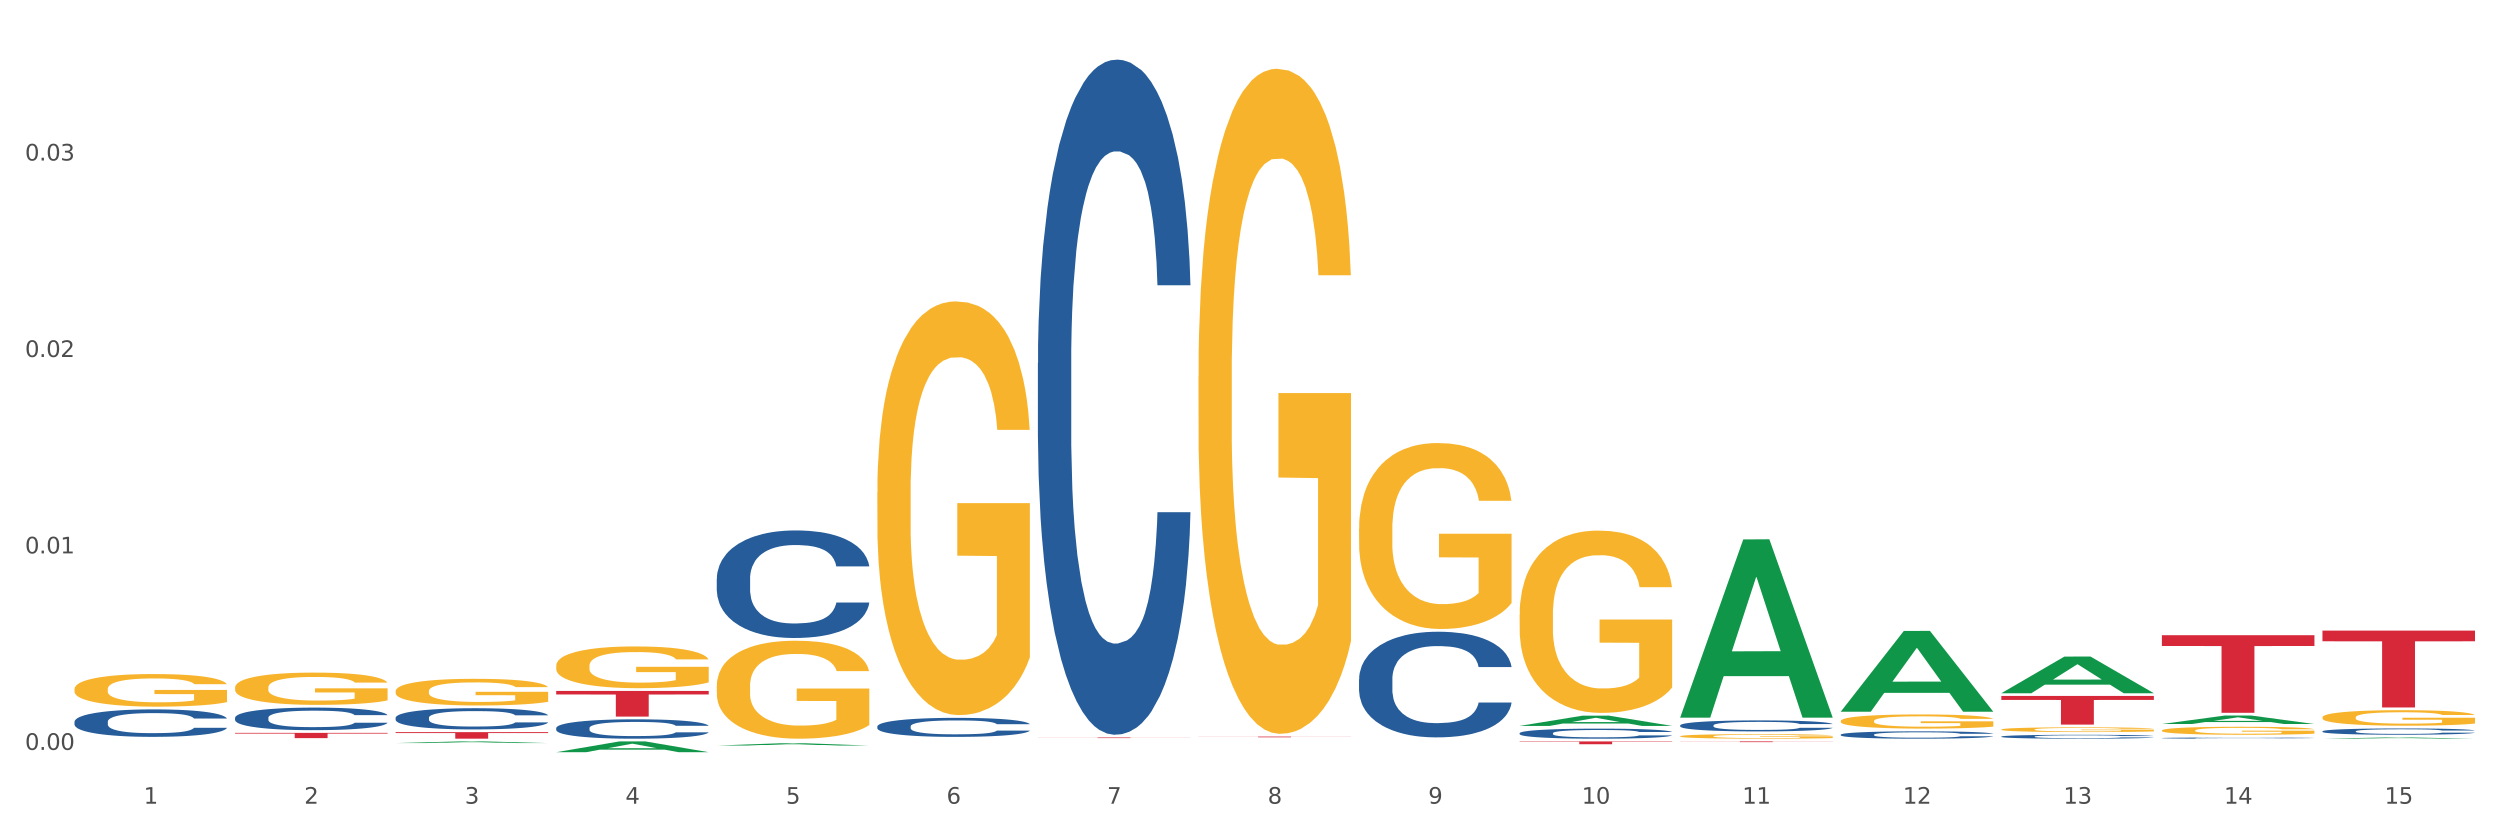 <?xml version="1.0" encoding="utf-8" standalone="no"?>
<!DOCTYPE svg PUBLIC "-//W3C//DTD SVG 1.1//EN"
  "http://www.w3.org/Graphics/SVG/1.1/DTD/svg11.dtd">
<svg xmlns:xlink="http://www.w3.org/1999/xlink" width="1080pt" height="360pt" viewBox="0 0 1080 360" xmlns="http://www.w3.org/2000/svg" version="1.1">
 <rect x="0" y="0" width="1080" height="360" fill="#333333" stroke="none"/>
 <defs>
  <style type="text/css">*{stroke-linejoin: round; stroke-linecap: butt}</style>
 </defs>
 <g id="figure_1">
  <g id="patch_1">
   <path d="M 0 360 
L 1080 360 
L 1080 0 
L 0 0 
z
" style="fill: #ffffff; stroke: #ffffff; stroke-linejoin: miter"/>
  </g>
  <g id="axes_1">
   <g id="matplotlib.axis_1">
    <g id="xtick_1">
     <g id="text_1">
      <!-- 1 -->
      <g style="fill: #4d4d4d" transform="translate(62.07 347.204) scale(0.096 -0.096)">
       <defs>
        <path id="DejaVuSans-31" d="M 794 531 
L 1825 531 
L 1825 4091 
L 703 3866 
L 703 4441 
L 1819 4666 
L 2450 4666 
L 2450 531 
L 3481 531 
L 3481 0 
L 794 0 
L 794 531 
z
" transform="scale(0.016)"/>
       </defs>
       <use xlink:href="#DejaVuSans-31"/>
      </g>
     </g>
    </g>
    <g id="xtick_2">
     <g id="text_2">
      <!-- 2 -->
      <g style="fill: #4d4d4d" transform="translate(131.436 347.204) scale(0.096 -0.096)">
       <defs>
        <path id="DejaVuSans-32" d="M 1228 531 
L 3431 531 
L 3431 0 
L 469 0 
L 469 531 
Q 828 903 1448 1529 
Q 2069 2156 2228 2338 
Q 2531 2678 2651 2914 
Q 2772 3150 2772 3378 
Q 2772 3750 2511 3984 
Q 2250 4219 1831 4219 
Q 1534 4219 1204 4116 
Q 875 4013 500 3803 
L 500 4441 
Q 881 4594 1212 4672 
Q 1544 4750 1819 4750 
Q 2544 4750 2975 4387 
Q 3406 4025 3406 3419 
Q 3406 3131 3298 2873 
Q 3191 2616 2906 2266 
Q 2828 2175 2409 1742 
Q 1991 1309 1228 531 
z
" transform="scale(0.016)"/>
       </defs>
       <use xlink:href="#DejaVuSans-32"/>
      </g>
     </g>
    </g>
    <g id="xtick_3">
     <g id="text_3">
      <!-- 3 -->
      <g style="fill: #4d4d4d" transform="translate(200.802 347.204) scale(0.096 -0.096)">
       <defs>
        <path id="DejaVuSans-33" d="M 2597 2516 
Q 3050 2419 3304 2112 
Q 3559 1806 3559 1356 
Q 3559 666 3084 287 
Q 2609 -91 1734 -91 
Q 1441 -91 1130 -33 
Q 819 25 488 141 
L 488 750 
Q 750 597 1062 519 
Q 1375 441 1716 441 
Q 2309 441 2620 675 
Q 2931 909 2931 1356 
Q 2931 1769 2642 2001 
Q 2353 2234 1838 2234 
L 1294 2234 
L 1294 2753 
L 1863 2753 
Q 2328 2753 2575 2939 
Q 2822 3125 2822 3475 
Q 2822 3834 2567 4026 
Q 2313 4219 1838 4219 
Q 1578 4219 1281 4162 
Q 984 4106 628 3988 
L 628 4550 
Q 988 4650 1302 4700 
Q 1616 4750 1894 4750 
Q 2613 4750 3031 4423 
Q 3450 4097 3450 3541 
Q 3450 3153 3228 2886 
Q 3006 2619 2597 2516 
z
" transform="scale(0.016)"/>
       </defs>
       <use xlink:href="#DejaVuSans-33"/>
      </g>
     </g>
    </g>
    <g id="xtick_4">
     <g id="text_4">
      <!-- 4 -->
      <g style="fill: #4d4d4d" transform="translate(270.169 347.204) scale(0.096 -0.096)">
       <defs>
        <path id="DejaVuSans-34" d="M 2419 4116 
L 825 1625 
L 2419 1625 
L 2419 4116 
z
M 2253 4666 
L 3047 4666 
L 3047 1625 
L 3713 1625 
L 3713 1100 
L 3047 1100 
L 3047 0 
L 2419 0 
L 2419 1100 
L 313 1100 
L 313 1709 
L 2253 4666 
z
" transform="scale(0.016)"/>
       </defs>
       <use xlink:href="#DejaVuSans-34"/>
      </g>
     </g>
    </g>
    <g id="xtick_5">
     <g id="text_5">
      <!-- 5 -->
      <g style="fill: #4d4d4d" transform="translate(339.535 347.204) scale(0.096 -0.096)">
       <defs>
        <path id="DejaVuSans-35" d="M 691 4666 
L 3169 4666 
L 3169 4134 
L 1269 4134 
L 1269 2991 
Q 1406 3038 1543 3061 
Q 1681 3084 1819 3084 
Q 2600 3084 3056 2656 
Q 3513 2228 3513 1497 
Q 3513 744 3044 326 
Q 2575 -91 1722 -91 
Q 1428 -91 1123 -41 
Q 819 9 494 109 
L 494 744 
Q 775 591 1075 516 
Q 1375 441 1709 441 
Q 2250 441 2565 725 
Q 2881 1009 2881 1497 
Q 2881 1984 2565 2268 
Q 2250 2553 1709 2553 
Q 1456 2553 1204 2497 
Q 953 2441 691 2322 
L 691 4666 
z
" transform="scale(0.016)"/>
       </defs>
       <use xlink:href="#DejaVuSans-35"/>
      </g>
     </g>
    </g>
    <g id="xtick_6">
     <g id="text_6">
      <!-- 6 -->
      <g style="fill: #4d4d4d" transform="translate(408.901 347.204) scale(0.096 -0.096)">
       <defs>
        <path id="DejaVuSans-36" d="M 2113 2584 
Q 1688 2584 1439 2293 
Q 1191 2003 1191 1497 
Q 1191 994 1439 701 
Q 1688 409 2113 409 
Q 2538 409 2786 701 
Q 3034 994 3034 1497 
Q 3034 2003 2786 2293 
Q 2538 2584 2113 2584 
z
M 3366 4563 
L 3366 3988 
Q 3128 4100 2886 4159 
Q 2644 4219 2406 4219 
Q 1781 4219 1451 3797 
Q 1122 3375 1075 2522 
Q 1259 2794 1537 2939 
Q 1816 3084 2150 3084 
Q 2853 3084 3261 2657 
Q 3669 2231 3669 1497 
Q 3669 778 3244 343 
Q 2819 -91 2113 -91 
Q 1303 -91 875 529 
Q 447 1150 447 2328 
Q 447 3434 972 4092 
Q 1497 4750 2381 4750 
Q 2619 4750 2861 4703 
Q 3103 4656 3366 4563 
z
" transform="scale(0.016)"/>
       </defs>
       <use xlink:href="#DejaVuSans-36"/>
      </g>
     </g>
    </g>
    <g id="xtick_7">
     <g id="text_7">
      <!-- 7 -->
      <g style="fill: #4d4d4d" transform="translate(478.267 347.204) scale(0.096 -0.096)">
       <defs>
        <path id="DejaVuSans-37" d="M 525 4666 
L 3525 4666 
L 3525 4397 
L 1831 0 
L 1172 0 
L 2766 4134 
L 525 4134 
L 525 4666 
z
" transform="scale(0.016)"/>
       </defs>
       <use xlink:href="#DejaVuSans-37"/>
      </g>
     </g>
    </g>
    <g id="xtick_8">
     <g id="text_8">
      <!-- 8 -->
      <g style="fill: #4d4d4d" transform="translate(547.634 347.204) scale(0.096 -0.096)">
       <defs>
        <path id="DejaVuSans-38" d="M 2034 2216 
Q 1584 2216 1326 1975 
Q 1069 1734 1069 1313 
Q 1069 891 1326 650 
Q 1584 409 2034 409 
Q 2484 409 2743 651 
Q 3003 894 3003 1313 
Q 3003 1734 2745 1975 
Q 2488 2216 2034 2216 
z
M 1403 2484 
Q 997 2584 770 2862 
Q 544 3141 544 3541 
Q 544 4100 942 4425 
Q 1341 4750 2034 4750 
Q 2731 4750 3128 4425 
Q 3525 4100 3525 3541 
Q 3525 3141 3298 2862 
Q 3072 2584 2669 2484 
Q 3125 2378 3379 2068 
Q 3634 1759 3634 1313 
Q 3634 634 3220 271 
Q 2806 -91 2034 -91 
Q 1263 -91 848 271 
Q 434 634 434 1313 
Q 434 1759 690 2068 
Q 947 2378 1403 2484 
z
M 1172 3481 
Q 1172 3119 1398 2916 
Q 1625 2713 2034 2713 
Q 2441 2713 2670 2916 
Q 2900 3119 2900 3481 
Q 2900 3844 2670 4047 
Q 2441 4250 2034 4250 
Q 1625 4250 1398 4047 
Q 1172 3844 1172 3481 
z
" transform="scale(0.016)"/>
       </defs>
       <use xlink:href="#DejaVuSans-38"/>
      </g>
     </g>
    </g>
    <g id="xtick_9">
     <g id="text_9">
      <!-- 9 -->
      <g style="fill: #4d4d4d" transform="translate(617 347.204) scale(0.096 -0.096)">
       <defs>
        <path id="DejaVuSans-39" d="M 703 97 
L 703 672 
Q 941 559 1184 500 
Q 1428 441 1663 441 
Q 2288 441 2617 861 
Q 2947 1281 2994 2138 
Q 2813 1869 2534 1725 
Q 2256 1581 1919 1581 
Q 1219 1581 811 2004 
Q 403 2428 403 3163 
Q 403 3881 828 4315 
Q 1253 4750 1959 4750 
Q 2769 4750 3195 4129 
Q 3622 3509 3622 2328 
Q 3622 1225 3098 567 
Q 2575 -91 1691 -91 
Q 1453 -91 1209 -44 
Q 966 3 703 97 
z
M 1959 2075 
Q 2384 2075 2632 2365 
Q 2881 2656 2881 3163 
Q 2881 3666 2632 3958 
Q 2384 4250 1959 4250 
Q 1534 4250 1286 3958 
Q 1038 3666 1038 3163 
Q 1038 2656 1286 2365 
Q 1534 2075 1959 2075 
z
" transform="scale(0.016)"/>
       </defs>
       <use xlink:href="#DejaVuSans-39"/>
      </g>
     </g>
    </g>
    <g id="xtick_10">
     <g id="text_10">
      <!-- 10 -->
      <g style="fill: #4d4d4d" transform="translate(683.312 347.204) scale(0.096 -0.096)">
       <defs>
        <path id="DejaVuSans-30" d="M 2034 4250 
Q 1547 4250 1301 3770 
Q 1056 3291 1056 2328 
Q 1056 1369 1301 889 
Q 1547 409 2034 409 
Q 2525 409 2770 889 
Q 3016 1369 3016 2328 
Q 3016 3291 2770 3770 
Q 2525 4250 2034 4250 
z
M 2034 4750 
Q 2819 4750 3233 4129 
Q 3647 3509 3647 2328 
Q 3647 1150 3233 529 
Q 2819 -91 2034 -91 
Q 1250 -91 836 529 
Q 422 1150 422 2328 
Q 422 3509 836 4129 
Q 1250 4750 2034 4750 
z
" transform="scale(0.016)"/>
       </defs>
       <use xlink:href="#DejaVuSans-31"/>
       <use xlink:href="#DejaVuSans-30" transform="translate(63.623 0)"/>
      </g>
     </g>
    </g>
    <g id="xtick_11">
     <g id="text_11">
      <!-- 11 -->
      <g style="fill: #4d4d4d" transform="translate(752.678 347.204) scale(0.096 -0.096)">
       <use xlink:href="#DejaVuSans-31"/>
       <use xlink:href="#DejaVuSans-31" transform="translate(63.623 0)"/>
      </g>
     </g>
    </g>
    <g id="xtick_12">
     <g id="text_12">
      <!-- 12 -->
      <g style="fill: #4d4d4d" transform="translate(822.044 347.204) scale(0.096 -0.096)">
       <use xlink:href="#DejaVuSans-31"/>
       <use xlink:href="#DejaVuSans-32" transform="translate(63.623 0)"/>
      </g>
     </g>
    </g>
    <g id="xtick_13">
     <g id="text_13">
      <!-- 13 -->
      <g style="fill: #4d4d4d" transform="translate(891.411 347.204) scale(0.096 -0.096)">
       <use xlink:href="#DejaVuSans-31"/>
       <use xlink:href="#DejaVuSans-33" transform="translate(63.623 0)"/>
      </g>
     </g>
    </g>
    <g id="xtick_14">
     <g id="text_14">
      <!-- 14 -->
      <g style="fill: #4d4d4d" transform="translate(960.777 347.204) scale(0.096 -0.096)">
       <use xlink:href="#DejaVuSans-31"/>
       <use xlink:href="#DejaVuSans-34" transform="translate(63.623 0)"/>
      </g>
     </g>
    </g>
    <g id="xtick_15">
     <g id="text_15">
      <!-- 15 -->
      <g style="fill: #4d4d4d" transform="translate(1030.143 347.204) scale(0.096 -0.096)">
       <use xlink:href="#DejaVuSans-31"/>
       <use xlink:href="#DejaVuSans-35" transform="translate(63.623 0)"/>
      </g>
     </g>
    </g>
    <g id="xtick_16"/>
    <g id="xtick_17"/>
    <g id="xtick_18"/>
    <g id="xtick_19"/>
    <g id="xtick_20"/>
    <g id="xtick_21"/>
    <g id="xtick_22"/>
    <g id="xtick_23"/>
    <g id="xtick_24"/>
    <g id="xtick_25"/>
    <g id="xtick_26"/>
    <g id="xtick_27"/>
    <g id="xtick_28"/>
    <g id="xtick_29"/>
   </g>
   <g id="matplotlib.axis_2">
    <g id="ytick_1">
     <g id="text_16">
      <!-- 0.00 -->
      <g style="fill: #4d4d4d" transform="translate(10.8 323.942) scale(0.096 -0.096)">
       <defs>
        <path id="DejaVuSans-2e" d="M 684 794 
L 1344 794 
L 1344 0 
L 684 0 
L 684 794 
z
" transform="scale(0.016)"/>
       </defs>
       <use xlink:href="#DejaVuSans-30"/>
       <use xlink:href="#DejaVuSans-2e" transform="translate(63.623 0)"/>
       <use xlink:href="#DejaVuSans-30" transform="translate(95.41 0)"/>
       <use xlink:href="#DejaVuSans-30" transform="translate(159.033 0)"/>
      </g>
     </g>
    </g>
    <g id="ytick_2">
     <g id="text_17">
      <!-- 0.01 -->
      <g style="fill: #4d4d4d" transform="translate(10.8 239.079) scale(0.096 -0.096)">
       <use xlink:href="#DejaVuSans-30"/>
       <use xlink:href="#DejaVuSans-2e" transform="translate(63.623 0)"/>
       <use xlink:href="#DejaVuSans-30" transform="translate(95.41 0)"/>
       <use xlink:href="#DejaVuSans-31" transform="translate(159.033 0)"/>
      </g>
     </g>
    </g>
    <g id="ytick_3">
     <g id="text_18">
      <!-- 0.02 -->
      <g style="fill: #4d4d4d" transform="translate(10.8 154.215) scale(0.096 -0.096)">
       <use xlink:href="#DejaVuSans-30"/>
       <use xlink:href="#DejaVuSans-2e" transform="translate(63.623 0)"/>
       <use xlink:href="#DejaVuSans-30" transform="translate(95.41 0)"/>
       <use xlink:href="#DejaVuSans-32" transform="translate(159.033 0)"/>
      </g>
     </g>
    </g>
    <g id="ytick_4">
     <g id="text_19">
      <!-- 0.03 -->
      <g style="fill: #4d4d4d" transform="translate(10.8 69.351) scale(0.096 -0.096)">
       <use xlink:href="#DejaVuSans-30"/>
       <use xlink:href="#DejaVuSans-2e" transform="translate(63.623 0)"/>
       <use xlink:href="#DejaVuSans-30" transform="translate(95.41 0)"/>
       <use xlink:href="#DejaVuSans-33" transform="translate(159.033 0)"/>
      </g>
     </g>
    </g>
    <g id="ytick_5"/>
    <g id="ytick_6"/>
    <g id="ytick_7"/>
    <g id="ytick_8"/>
   </g>
   <g id="PolyCollection_1">
    <path d="M 170.907 321.007 
L 170.975 321.007 
L 198.15 320.296 
L 209.427 320.295 
L 236.805 321.009 
L 223.762 321.009 
L 217.851 320.843 
L 189.794 320.843 
L 189.59 320.845 
L 183.883 321.009 
L 170.907 321.009 
L 170.907 321.007 
L 193.326 320.743 
L 214.319 320.743 
L 203.924 320.447 
L 203.788 320.446 
L 203.653 320.448 
L 193.258 320.743 
L 193.326 320.743 
L 170.907 321.007 
z
" clip-path="url(#p3146c89a18)" style="fill: #109648"/>
    <path d="M 240.274 324.941 
L 240.342 324.936 
L 267.516 320.299 
L 278.793 320.295 
L 306.172 324.95 
L 293.128 324.95 
L 287.217 323.866 
L 259.16 323.866 
L 258.956 323.883 
L 253.249 324.95 
L 240.274 324.95 
L 240.274 324.941 
L 262.693 323.219 
L 283.685 323.214 
L 273.291 321.287 
L 273.155 321.278 
L 273.019 321.292 
L 262.625 323.214 
L 262.693 323.219 
L 240.274 324.941 
z
" clip-path="url(#p3146c89a18)" style="fill: #109648"/>
    <path d="M 309.64 322.077 
L 309.708 322.077 
L 336.882 321.098 
L 348.16 321.097 
L 375.538 322.079 
L 362.494 322.079 
L 356.584 321.851 
L 328.526 321.851 
L 328.322 321.854 
L 322.616 322.079 
L 309.64 322.079 
L 309.64 322.077 
L 332.059 321.714 
L 353.051 321.713 
L 342.657 321.306 
L 342.521 321.305 
L 342.385 321.307 
L 331.991 321.713 
L 332.059 321.714 
L 309.64 322.077 
z
" clip-path="url(#p3146c89a18)" style="fill: #109648"/>
    <path d="M 656.471 313.584 
L 656.539 313.58 
L 683.713 309.157 
L 694.991 309.153 
L 722.369 313.592 
L 709.325 313.592 
L 703.415 312.559 
L 675.357 312.559 
L 675.153 312.575 
L 669.447 313.592 
L 656.471 313.592 
L 656.471 313.584 
L 678.89 311.942 
L 699.882 311.937 
L 689.488 310.099 
L 689.352 310.091 
L 689.216 310.103 
L 678.822 311.937 
L 678.89 311.942 
L 656.471 313.584 
z
" clip-path="url(#p3146c89a18)" style="fill: #109648"/>
    <path d="M 1003.302 309.9 
L 1003.38 309.894 
L 1003.38 309.673 
L 1003.535 309.484 
L 1004.314 309.024 
L 1005.481 308.645 
L 1006.336 308.442 
L 1007.192 308.277 
L 1008.204 308.112 
L 1009.448 307.94 
L 1011.705 307.689 
L 1013.105 307.56 
L 1014.817 307.426 
L 1017.929 307.23 
L 1020.185 307.119 
L 1022.519 307.028 
L 1026.331 306.917 
L 1028.821 306.868 
L 1031.466 306.832 
L 1034.656 306.807 
L 1037.068 306.801 
L 1042.358 306.819 
L 1046.871 306.875 
L 1049.049 306.917 
L 1051.85 306.991 
L 1053.328 307.04 
L 1055.74 307.138 
L 1058.23 307.266 
L 1059.942 307.377 
L 1062.509 307.585 
L 1064.454 307.793 
L 1066.244 308.05 
L 1067.177 308.228 
L 1067.877 308.393 
L 1068.5 308.583 
L 1069.122 308.883 
L 1055.118 308.883 
L 1054.573 308.669 
L 1053.717 308.467 
L 1052.473 308.271 
L 1051.383 308.148 
L 1049.516 307.995 
L 1047.805 307.897 
L 1046.015 307.824 
L 1043.837 307.763 
L 1042.125 307.732 
L 1039.713 307.707 
L 1034.967 307.714 
L 1031.777 307.763 
L 1029.599 307.824 
L 1028.199 307.879 
L 1026.954 307.94 
L 1025.553 308.026 
L 1023.919 308.155 
L 1022.752 308.271 
L 1021.585 308.418 
L 1020.652 308.565 
L 1019.796 308.736 
L 1019.096 308.92 
L 1018.551 309.11 
L 1018.084 309.343 
L 1017.695 309.729 
L 1017.695 310.568 
L 1017.851 310.757 
L 1018.24 311.009 
L 1018.707 311.198 
L 1019.485 311.425 
L 1020.185 311.578 
L 1021.508 311.799 
L 1022.986 311.982 
L 1024.153 312.099 
L 1025.32 312.197 
L 1027.343 312.331 
L 1029.599 312.442 
L 1031.544 312.509 
L 1034.189 312.57 
L 1035.979 312.595 
L 1037.535 312.607 
L 1041.347 312.607 
L 1044.07 312.589 
L 1047.104 312.546 
L 1049.438 312.491 
L 1051.383 312.423 
L 1053.562 312.313 
L 1054.962 312.209 
L 1054.962 310.929 
L 1037.846 310.923 
L 1037.846 310.072 
L 1069.2 310.072 
L 1069.2 312.57 
L 1067.877 312.699 
L 1066.399 312.815 
L 1064.843 312.919 
L 1062.509 313.048 
L 1059.708 313.171 
L 1057.219 313.256 
L 1054.573 313.33 
L 1051.461 313.397 
L 1047.416 313.458 
L 1044.926 313.483 
L 1041.814 313.501 
L 1038.157 313.507 
L 1034.967 313.495 
L 1031.855 313.465 
L 1028.588 313.409 
L 1025.398 313.33 
L 1022.986 313.25 
L 1020.574 313.152 
L 1018.007 313.024 
L 1015.984 312.901 
L 1014.428 312.791 
L 1012.716 312.65 
L 1010.849 312.466 
L 1009.448 312.301 
L 1008.204 312.129 
L 1006.881 311.909 
L 1005.947 311.719 
L 1005.014 311.48 
L 1004.469 311.303 
L 1003.847 311.027 
L 1003.38 310.641 
L 1003.302 309.9 
z
" clip-path="url(#p3146c89a18)" style="fill: #f7b32b"/>
    <path d="M 933.936 315.563 
L 934.014 315.56 
L 934.014 315.446 
L 934.169 315.348 
L 934.947 315.11 
L 936.114 314.914 
L 936.97 314.809 
L 937.826 314.723 
L 938.837 314.638 
L 940.082 314.549 
L 942.338 314.419 
L 943.739 314.353 
L 945.45 314.283 
L 948.563 314.182 
L 950.819 314.125 
L 953.153 314.077 
L 956.965 314.02 
L 959.455 313.995 
L 962.1 313.976 
L 965.29 313.963 
L 967.702 313.96 
L 972.992 313.969 
L 977.505 313.998 
L 979.683 314.02 
L 982.484 314.058 
L 983.962 314.083 
L 986.374 314.134 
L 988.864 314.201 
L 990.575 314.258 
L 993.143 314.365 
L 995.088 314.473 
L 996.877 314.606 
L 997.811 314.698 
L 998.511 314.784 
L 999.134 314.882 
L 999.756 315.037 
L 985.752 315.037 
L 985.207 314.926 
L 984.351 314.822 
L 983.106 314.72 
L 982.017 314.657 
L 980.15 314.578 
L 978.438 314.527 
L 976.649 314.489 
L 974.47 314.457 
L 972.759 314.441 
L 970.347 314.429 
L 965.601 314.432 
L 962.411 314.457 
L 960.233 314.489 
L 958.832 314.518 
L 957.588 314.549 
L 956.187 314.594 
L 954.553 314.66 
L 953.386 314.72 
L 952.219 314.796 
L 951.286 314.872 
L 950.43 314.961 
L 949.73 315.056 
L 949.185 315.154 
L 948.718 315.275 
L 948.329 315.474 
L 948.329 315.909 
L 948.485 316.007 
L 948.874 316.137 
L 949.341 316.235 
L 950.119 316.352 
L 950.819 316.431 
L 952.141 316.545 
L 953.62 316.641 
L 954.787 316.701 
L 955.954 316.751 
L 957.977 316.821 
L 960.233 316.878 
L 962.178 316.913 
L 964.823 316.945 
L 966.613 316.957 
L 968.169 316.964 
L 971.981 316.964 
L 974.704 316.954 
L 977.738 316.932 
L 980.072 316.904 
L 982.017 316.869 
L 984.196 316.812 
L 985.596 316.758 
L 985.596 316.096 
L 968.48 316.092 
L 968.48 315.652 
L 999.834 315.652 
L 999.834 316.945 
L 998.511 317.011 
L 997.033 317.071 
L 995.477 317.125 
L 993.143 317.192 
L 990.342 317.255 
L 987.852 317.3 
L 985.207 317.338 
L 982.095 317.372 
L 978.049 317.404 
L 975.56 317.417 
L 972.448 317.426 
L 968.791 317.43 
L 965.601 317.423 
L 962.489 317.407 
L 959.221 317.379 
L 956.032 317.338 
L 953.62 317.296 
L 951.208 317.246 
L 948.64 317.179 
L 946.618 317.116 
L 945.061 317.059 
L 943.35 316.986 
L 941.483 316.891 
L 940.082 316.805 
L 938.837 316.717 
L 937.515 316.603 
L 936.581 316.504 
L 935.648 316.381 
L 935.103 316.289 
L 934.48 316.146 
L 934.014 315.947 
L 933.936 315.563 
z
" clip-path="url(#p3146c89a18)" style="fill: #f7b32b"/>
    <path d="M 864.57 315.147 
L 864.647 315.146 
L 864.647 315.078 
L 864.803 315.02 
L 865.581 314.88 
L 866.748 314.764 
L 867.604 314.702 
L 868.46 314.652 
L 869.471 314.601 
L 870.716 314.549 
L 872.972 314.472 
L 874.373 314.433 
L 876.084 314.392 
L 879.196 314.332 
L 881.453 314.298 
L 883.787 314.27 
L 887.599 314.237 
L 890.089 314.222 
L 892.734 314.21 
L 895.924 314.203 
L 898.336 314.201 
L 903.626 314.207 
L 908.139 314.224 
L 910.317 314.237 
L 913.118 314.259 
L 914.596 314.274 
L 917.008 314.304 
L 919.498 314.343 
L 921.209 314.377 
L 923.777 314.44 
L 925.722 314.504 
L 927.511 314.583 
L 928.445 314.637 
L 929.145 314.687 
L 929.767 314.745 
L 930.39 314.837 
L 916.385 314.837 
L 915.841 314.772 
L 914.985 314.71 
L 913.74 314.65 
L 912.651 314.613 
L 910.784 314.566 
L 909.072 314.536 
L 907.283 314.513 
L 905.104 314.495 
L 903.393 314.485 
L 900.981 314.478 
L 896.235 314.48 
L 893.045 314.495 
L 890.867 314.513 
L 889.466 314.53 
L 888.221 314.549 
L 886.821 314.575 
L 885.187 314.614 
L 884.02 314.65 
L 882.853 314.695 
L 881.919 314.74 
L 881.064 314.792 
L 880.363 314.848 
L 879.819 314.906 
L 879.352 314.977 
L 878.963 315.095 
L 878.963 315.351 
L 879.119 315.409 
L 879.508 315.486 
L 879.974 315.544 
L 880.752 315.613 
L 881.453 315.66 
L 882.775 315.727 
L 884.253 315.783 
L 885.42 315.819 
L 886.587 315.849 
L 888.61 315.89 
L 890.867 315.924 
L 892.812 315.944 
L 895.457 315.963 
L 897.246 315.97 
L 898.802 315.974 
L 902.615 315.974 
L 905.338 315.968 
L 908.372 315.955 
L 910.706 315.938 
L 912.651 315.918 
L 914.829 315.884 
L 916.23 315.852 
L 916.23 315.462 
L 899.114 315.46 
L 899.114 315.2 
L 930.468 315.2 
L 930.468 315.963 
L 929.145 316.002 
L 927.667 316.038 
L 926.111 316.069 
L 923.777 316.109 
L 920.976 316.146 
L 918.486 316.172 
L 915.841 316.195 
L 912.729 316.215 
L 908.683 316.234 
L 906.193 316.241 
L 903.081 316.247 
L 899.425 316.249 
L 896.235 316.245 
L 893.123 316.236 
L 889.855 316.219 
L 886.665 316.195 
L 884.253 316.17 
L 881.842 316.14 
L 879.274 316.101 
L 877.251 316.064 
L 875.695 316.03 
L 873.984 315.987 
L 872.116 315.931 
L 870.716 315.881 
L 869.471 315.828 
L 868.149 315.761 
L 867.215 315.703 
L 866.281 315.63 
L 865.737 315.576 
L 865.114 315.492 
L 864.647 315.374 
L 864.57 315.147 
z
" clip-path="url(#p3146c89a18)" style="fill: #f7b32b"/>
    <path d="M 795.203 311.465 
L 795.281 311.459 
L 795.281 311.258 
L 795.437 311.085 
L 796.215 310.667 
L 797.382 310.321 
L 798.238 310.137 
L 799.094 309.986 
L 800.105 309.835 
L 801.35 309.679 
L 803.606 309.45 
L 805.006 309.333 
L 806.718 309.21 
L 809.83 309.032 
L 812.086 308.931 
L 814.42 308.847 
L 818.233 308.747 
L 820.722 308.702 
L 823.368 308.669 
L 826.557 308.647 
L 828.969 308.641 
L 834.26 308.658 
L 838.772 308.708 
L 840.951 308.747 
L 843.752 308.814 
L 845.23 308.859 
L 847.642 308.948 
L 850.131 309.065 
L 851.843 309.166 
L 854.41 309.355 
L 856.355 309.545 
L 858.145 309.779 
L 859.078 309.941 
L 859.779 310.092 
L 860.401 310.265 
L 861.024 310.538 
L 847.019 310.538 
L 846.475 310.343 
L 845.619 310.159 
L 844.374 309.98 
L 843.285 309.869 
L 841.418 309.729 
L 839.706 309.64 
L 837.916 309.573 
L 835.738 309.517 
L 834.026 309.489 
L 831.615 309.467 
L 826.869 309.473 
L 823.679 309.517 
L 821.5 309.573 
L 820.1 309.623 
L 818.855 309.679 
L 817.455 309.757 
L 815.821 309.874 
L 814.654 309.98 
L 813.487 310.114 
L 812.553 310.248 
L 811.697 310.405 
L 810.997 310.572 
L 810.453 310.745 
L 809.986 310.957 
L 809.597 311.309 
L 809.597 312.073 
L 809.752 312.246 
L 810.141 312.475 
L 810.608 312.648 
L 811.386 312.854 
L 812.086 312.994 
L 813.409 313.195 
L 814.887 313.362 
L 816.054 313.468 
L 817.221 313.558 
L 819.244 313.68 
L 821.5 313.781 
L 823.445 313.842 
L 826.091 313.898 
L 827.88 313.92 
L 829.436 313.932 
L 833.248 313.932 
L 835.971 313.915 
L 839.006 313.876 
L 841.34 313.826 
L 843.285 313.764 
L 845.463 313.664 
L 846.864 313.569 
L 846.864 312.402 
L 829.747 312.397 
L 829.747 311.621 
L 861.101 311.621 
L 861.101 313.898 
L 859.779 314.015 
L 858.3 314.121 
L 856.744 314.216 
L 854.41 314.333 
L 851.61 314.445 
L 849.12 314.523 
L 846.475 314.59 
L 843.363 314.652 
L 839.317 314.707 
L 836.827 314.73 
L 833.715 314.746 
L 830.059 314.752 
L 826.869 314.741 
L 823.757 314.713 
L 820.489 314.663 
L 817.299 314.59 
L 814.887 314.518 
L 812.475 314.428 
L 809.908 314.311 
L 807.885 314.199 
L 806.329 314.099 
L 804.617 313.971 
L 802.75 313.803 
L 801.35 313.653 
L 800.105 313.496 
L 798.782 313.295 
L 797.849 313.122 
L 796.915 312.905 
L 796.37 312.743 
L 795.748 312.492 
L 795.281 312.14 
L 795.203 311.465 
z
" clip-path="url(#p3146c89a18)" style="fill: #f7b32b"/>
    <path d="M 656.471 265.611 
L 656.549 265.539 
L 656.549 262.95 
L 656.704 260.72 
L 657.482 255.325 
L 658.649 250.866 
L 659.505 248.493 
L 660.361 246.551 
L 661.372 244.609 
L 662.617 242.595 
L 664.874 239.646 
L 666.274 238.135 
L 667.986 236.553 
L 671.098 234.251 
L 673.354 232.957 
L 675.688 231.878 
L 679.5 230.583 
L 681.99 230.008 
L 684.635 229.576 
L 687.825 229.289 
L 690.237 229.217 
L 695.527 229.433 
L 700.04 230.08 
L 702.218 230.583 
L 705.019 231.446 
L 706.497 232.022 
L 708.909 233.173 
L 711.399 234.683 
L 713.111 235.978 
L 715.678 238.423 
L 717.623 240.869 
L 719.412 243.889 
L 720.346 245.975 
L 721.046 247.917 
L 721.669 250.147 
L 722.291 253.671 
L 708.287 253.671 
L 707.742 251.154 
L 706.886 248.78 
L 705.642 246.479 
L 704.552 245.04 
L 702.685 243.242 
L 700.973 242.091 
L 699.184 241.228 
L 697.006 240.509 
L 695.294 240.149 
L 692.882 239.862 
L 688.136 239.934 
L 684.946 240.509 
L 682.768 241.228 
L 681.367 241.876 
L 680.123 242.595 
L 678.722 243.602 
L 677.088 245.112 
L 675.921 246.479 
L 674.754 248.205 
L 673.821 249.931 
L 672.965 251.945 
L 672.265 254.103 
L 671.72 256.332 
L 671.253 259.066 
L 670.864 263.597 
L 670.864 273.451 
L 671.02 275.68 
L 671.409 278.629 
L 671.876 280.859 
L 672.654 283.52 
L 673.354 285.318 
L 674.677 287.907 
L 676.155 290.065 
L 677.322 291.432 
L 678.489 292.583 
L 680.512 294.165 
L 682.768 295.46 
L 684.713 296.251 
L 687.358 296.97 
L 689.148 297.258 
L 690.704 297.402 
L 694.516 297.402 
L 697.239 297.186 
L 700.273 296.682 
L 702.607 296.035 
L 704.552 295.244 
L 706.731 293.949 
L 708.131 292.726 
L 708.131 277.694 
L 691.015 277.622 
L 691.015 267.625 
L 722.369 267.625 
L 722.369 296.97 
L 721.046 298.48 
L 719.568 299.847 
L 718.012 301.07 
L 715.678 302.58 
L 712.877 304.019 
L 710.387 305.026 
L 707.742 305.889 
L 704.63 306.68 
L 700.584 307.399 
L 698.095 307.687 
L 694.983 307.903 
L 691.326 307.974 
L 688.136 307.831 
L 685.024 307.471 
L 681.756 306.824 
L 678.567 305.889 
L 676.155 304.954 
L 673.743 303.803 
L 671.175 302.292 
L 669.153 300.854 
L 667.597 299.559 
L 665.885 297.905 
L 664.018 295.747 
L 662.617 293.805 
L 661.372 291.791 
L 660.05 289.202 
L 659.116 286.972 
L 658.183 284.167 
L 657.638 282.082 
L 657.016 278.845 
L 656.549 274.314 
L 656.471 265.611 
z
" clip-path="url(#p3146c89a18)" style="fill: #f7b32b"/>
    <path d="M 725.837 318.058 
L 725.915 318.056 
L 725.915 317.991 
L 726.071 317.936 
L 726.849 317.801 
L 728.016 317.689 
L 728.871 317.63 
L 729.727 317.581 
L 730.739 317.533 
L 731.984 317.482 
L 734.24 317.409 
L 735.64 317.371 
L 737.352 317.331 
L 740.464 317.274 
L 742.72 317.241 
L 745.054 317.214 
L 748.866 317.182 
L 751.356 317.168 
L 754.001 317.157 
L 757.191 317.15 
L 759.603 317.148 
L 764.894 317.153 
L 769.406 317.169 
L 771.585 317.182 
L 774.385 317.204 
L 775.864 317.218 
L 778.275 317.247 
L 780.765 317.285 
L 782.477 317.317 
L 785.044 317.378 
L 786.989 317.439 
L 788.779 317.515 
L 789.712 317.567 
L 790.412 317.615 
L 791.035 317.671 
L 791.657 317.759 
L 777.653 317.759 
L 777.108 317.696 
L 776.253 317.637 
L 775.008 317.579 
L 773.919 317.544 
L 772.051 317.499 
L 770.34 317.47 
L 768.55 317.448 
L 766.372 317.43 
L 764.66 317.421 
L 762.248 317.414 
L 757.502 317.416 
L 754.313 317.43 
L 752.134 317.448 
L 750.734 317.464 
L 749.489 317.482 
L 748.088 317.508 
L 746.455 317.545 
L 745.288 317.579 
L 744.121 317.623 
L 743.187 317.666 
L 742.331 317.716 
L 741.631 317.77 
L 741.086 317.826 
L 740.62 317.894 
L 740.23 318.007 
L 740.23 318.254 
L 740.386 318.31 
L 740.775 318.383 
L 741.242 318.439 
L 742.02 318.506 
L 742.72 318.55 
L 744.043 318.615 
L 745.521 318.669 
L 746.688 318.703 
L 747.855 318.732 
L 749.878 318.772 
L 752.134 318.804 
L 754.079 318.824 
L 756.724 318.842 
L 758.514 318.849 
L 760.07 318.853 
L 763.882 318.853 
L 766.605 318.847 
L 769.639 318.835 
L 771.974 318.818 
L 773.919 318.799 
L 776.097 318.766 
L 777.497 318.736 
L 777.497 318.36 
L 760.381 318.358 
L 760.381 318.108 
L 791.735 318.108 
L 791.735 318.842 
L 790.412 318.88 
L 788.934 318.914 
L 787.378 318.944 
L 785.044 318.982 
L 782.243 319.018 
L 779.754 319.043 
L 777.108 319.065 
L 773.996 319.085 
L 769.951 319.103 
L 767.461 319.11 
L 764.349 319.115 
L 760.692 319.117 
L 757.502 319.113 
L 754.39 319.104 
L 751.123 319.088 
L 747.933 319.065 
L 745.521 319.041 
L 743.109 319.013 
L 740.542 318.975 
L 738.519 318.939 
L 736.963 318.907 
L 735.251 318.865 
L 733.384 318.811 
L 731.984 318.763 
L 730.739 318.712 
L 729.416 318.648 
L 728.482 318.592 
L 727.549 318.522 
L 727.004 318.47 
L 726.382 318.389 
L 725.915 318.275 
L 725.837 318.058 
z
" clip-path="url(#p3146c89a18)" style="fill: #f7b32b"/>
    <path d="M 309.64 296.352 
L 309.718 296.313 
L 309.718 294.922 
L 309.873 293.724 
L 310.651 290.825 
L 311.818 288.429 
L 312.674 287.153 
L 313.53 286.11 
L 314.541 285.066 
L 315.786 283.984 
L 318.042 282.4 
L 319.443 281.588 
L 321.155 280.738 
L 324.267 279.501 
L 326.523 278.805 
L 328.857 278.225 
L 332.669 277.53 
L 335.159 277.22 
L 337.804 276.989 
L 340.994 276.834 
L 343.406 276.795 
L 348.696 276.911 
L 353.209 277.259 
L 355.387 277.53 
L 358.188 277.993 
L 359.666 278.303 
L 362.078 278.921 
L 364.568 279.733 
L 366.279 280.428 
L 368.847 281.742 
L 370.792 283.057 
L 372.581 284.68 
L 373.515 285.801 
L 374.215 286.844 
L 374.838 288.042 
L 375.46 289.936 
L 361.456 289.936 
L 360.911 288.583 
L 360.055 287.308 
L 358.81 286.071 
L 357.721 285.298 
L 355.854 284.332 
L 354.142 283.714 
L 352.353 283.25 
L 350.174 282.863 
L 348.463 282.67 
L 346.051 282.515 
L 341.305 282.554 
L 338.115 282.863 
L 335.937 283.25 
L 334.536 283.598 
L 333.292 283.984 
L 331.891 284.525 
L 330.257 285.337 
L 329.09 286.071 
L 327.923 286.999 
L 326.99 287.926 
L 326.134 289.009 
L 325.434 290.168 
L 324.889 291.366 
L 324.422 292.835 
L 324.033 295.27 
L 324.033 300.565 
L 324.189 301.763 
L 324.578 303.348 
L 325.045 304.546 
L 325.823 305.976 
L 326.523 306.942 
L 327.845 308.334 
L 329.324 309.493 
L 330.491 310.227 
L 331.658 310.846 
L 333.681 311.696 
L 335.937 312.392 
L 337.882 312.817 
L 340.527 313.203 
L 342.317 313.358 
L 343.873 313.435 
L 347.685 313.435 
L 350.408 313.319 
L 353.442 313.049 
L 355.776 312.701 
L 357.721 312.276 
L 359.9 311.58 
L 361.3 310.923 
L 361.3 302.845 
L 344.184 302.807 
L 344.184 297.434 
L 375.538 297.434 
L 375.538 313.203 
L 374.215 314.015 
L 372.737 314.749 
L 371.181 315.407 
L 368.847 316.218 
L 366.046 316.991 
L 363.556 317.532 
L 360.911 317.996 
L 357.799 318.421 
L 353.753 318.808 
L 351.264 318.962 
L 348.152 319.078 
L 344.495 319.117 
L 341.305 319.04 
L 338.193 318.846 
L 334.925 318.499 
L 331.736 317.996 
L 329.324 317.494 
L 326.912 316.875 
L 324.344 316.064 
L 322.322 315.291 
L 320.766 314.595 
L 319.054 313.706 
L 317.187 312.546 
L 315.786 311.503 
L 314.541 310.421 
L 313.219 309.029 
L 312.285 307.831 
L 311.352 306.324 
L 310.807 305.203 
L 310.184 303.464 
L 309.718 301.029 
L 309.64 296.352 
z
" clip-path="url(#p3146c89a18)" style="fill: #f7b32b"/>
    <path d="M 379.006 212.79 
L 379.084 212.627 
L 379.084 206.751 
L 379.24 201.69 
L 380.018 189.448 
L 381.185 179.328 
L 382.04 173.942 
L 382.896 169.535 
L 383.908 165.127 
L 385.152 160.557 
L 387.409 153.865 
L 388.809 150.437 
L 390.521 146.846 
L 393.633 141.623 
L 395.889 138.685 
L 398.223 136.236 
L 402.035 133.298 
L 404.525 131.992 
L 407.17 131.013 
L 410.36 130.36 
L 412.772 130.197 
L 418.062 130.686 
L 422.575 132.155 
L 424.753 133.298 
L 427.554 135.257 
L 429.032 136.563 
L 431.444 139.174 
L 433.934 142.602 
L 435.646 145.54 
L 438.213 151.09 
L 440.158 156.64 
L 441.948 163.495 
L 442.881 168.229 
L 443.581 172.636 
L 444.204 177.696 
L 444.826 185.694 
L 430.822 185.694 
L 430.277 179.981 
L 429.422 174.595 
L 428.177 169.371 
L 427.087 166.107 
L 425.22 162.026 
L 423.509 159.415 
L 421.719 157.456 
L 419.541 155.823 
L 417.829 155.007 
L 415.417 154.354 
L 410.671 154.518 
L 407.481 155.823 
L 405.303 157.456 
L 403.903 158.925 
L 402.658 160.557 
L 401.257 162.842 
L 399.624 166.27 
L 398.456 169.371 
L 397.289 173.289 
L 396.356 177.206 
L 395.5 181.777 
L 394.8 186.674 
L 394.255 191.734 
L 393.788 197.936 
L 393.399 208.22 
L 393.399 230.582 
L 393.555 235.642 
L 393.944 242.334 
L 394.411 247.394 
L 395.189 253.434 
L 395.889 257.514 
L 397.212 263.391 
L 398.69 268.287 
L 399.857 271.389 
L 401.024 274 
L 403.047 277.591 
L 405.303 280.53 
L 407.248 282.325 
L 409.893 283.957 
L 411.683 284.61 
L 413.239 284.937 
L 417.051 284.937 
L 419.774 284.447 
L 422.808 283.304 
L 425.142 281.835 
L 427.087 280.04 
L 429.266 277.102 
L 430.666 274.327 
L 430.666 240.212 
L 413.55 240.049 
L 413.55 217.36 
L 444.904 217.36 
L 444.904 283.957 
L 443.581 287.385 
L 442.103 290.486 
L 440.547 293.261 
L 438.213 296.689 
L 435.412 299.954 
L 432.923 302.239 
L 430.277 304.198 
L 427.165 305.993 
L 423.12 307.625 
L 420.63 308.278 
L 417.518 308.768 
L 413.861 308.931 
L 410.671 308.605 
L 407.559 307.789 
L 404.292 306.32 
L 401.102 304.198 
L 398.69 302.076 
L 396.278 299.464 
L 393.711 296.036 
L 391.688 292.772 
L 390.132 289.834 
L 388.42 286.079 
L 386.553 281.182 
L 385.152 276.775 
L 383.908 272.205 
L 382.585 266.329 
L 381.651 261.269 
L 380.718 254.903 
L 380.173 250.169 
L 379.551 242.824 
L 379.084 232.541 
L 379.006 212.79 
z
" clip-path="url(#p3146c89a18)" style="fill: #f7b32b"/>
    <path d="M 517.739 162.467 
L 517.816 162.205 
L 517.816 152.758 
L 517.972 144.624 
L 518.75 124.944 
L 519.917 108.675 
L 520.773 100.016 
L 521.629 92.931 
L 522.64 85.846 
L 523.885 78.499 
L 526.141 67.74 
L 527.542 62.23 
L 529.253 56.457 
L 532.365 48.06 
L 534.621 43.337 
L 536.956 39.401 
L 540.768 34.677 
L 543.257 32.578 
L 545.903 31.004 
L 549.093 29.954 
L 551.504 29.692 
L 556.795 30.479 
L 561.307 32.841 
L 563.486 34.677 
L 566.287 37.826 
L 567.765 39.925 
L 570.177 44.124 
L 572.666 49.634 
L 574.378 54.358 
L 576.946 63.279 
L 578.891 72.201 
L 580.68 83.222 
L 581.614 90.831 
L 582.314 97.916 
L 582.936 106.051 
L 583.559 118.909 
L 569.554 118.909 
L 569.01 109.724 
L 568.154 101.065 
L 566.909 92.668 
L 565.82 87.42 
L 563.953 80.86 
L 562.241 76.662 
L 560.452 73.513 
L 558.273 70.889 
L 556.562 69.577 
L 554.15 68.527 
L 549.404 68.79 
L 546.214 70.889 
L 544.035 73.513 
L 542.635 75.875 
L 541.39 78.499 
L 539.99 82.172 
L 538.356 87.683 
L 537.189 92.668 
L 536.022 98.966 
L 535.088 105.264 
L 534.232 112.611 
L 533.532 120.483 
L 532.988 128.617 
L 532.521 138.589 
L 532.132 155.12 
L 532.132 191.069 
L 532.287 199.204 
L 532.676 209.962 
L 533.143 218.097 
L 533.921 227.806 
L 534.621 234.366 
L 535.944 243.812 
L 537.422 251.684 
L 538.589 256.67 
L 539.756 260.868 
L 541.779 266.641 
L 544.035 271.364 
L 545.981 274.251 
L 548.626 276.875 
L 550.415 277.924 
L 551.971 278.449 
L 555.784 278.449 
L 558.507 277.662 
L 561.541 275.825 
L 563.875 273.464 
L 565.82 270.577 
L 567.998 265.854 
L 569.399 261.393 
L 569.399 206.551 
L 552.282 206.289 
L 552.282 169.815 
L 583.636 169.815 
L 583.636 276.875 
L 582.314 282.385 
L 580.836 287.371 
L 579.28 291.832 
L 576.946 297.342 
L 574.145 302.59 
L 571.655 306.264 
L 569.01 309.413 
L 565.898 312.299 
L 561.852 314.923 
L 559.362 315.973 
L 556.25 316.76 
L 552.594 317.022 
L 549.404 316.498 
L 546.292 315.186 
L 543.024 312.824 
L 539.834 309.413 
L 537.422 306.002 
L 535.01 301.803 
L 532.443 296.293 
L 530.42 291.045 
L 528.864 286.321 
L 527.153 280.286 
L 525.285 272.414 
L 523.885 265.329 
L 522.64 257.982 
L 521.317 248.535 
L 520.384 240.401 
L 519.45 230.167 
L 518.906 222.558 
L 518.283 210.749 
L 517.816 194.218 
L 517.739 162.467 
z
" clip-path="url(#p3146c89a18)" style="fill: #f7b32b"/>
    <path d="M 587.105 228.516 
L 587.183 228.443 
L 587.183 225.802 
L 587.338 223.528 
L 588.116 218.025 
L 589.283 213.477 
L 590.139 211.056 
L 590.995 209.075 
L 592.006 207.094 
L 593.251 205.04 
L 595.507 202.032 
L 596.908 200.492 
L 598.619 198.878 
L 601.731 196.53 
L 603.988 195.209 
L 606.322 194.109 
L 610.134 192.788 
L 612.624 192.201 
L 615.269 191.761 
L 618.459 191.468 
L 620.871 191.394 
L 626.161 191.615 
L 630.674 192.275 
L 632.852 192.788 
L 635.653 193.669 
L 637.131 194.256 
L 639.543 195.429 
L 642.033 196.97 
L 643.744 198.291 
L 646.312 200.785 
L 648.257 203.279 
L 650.046 206.361 
L 650.98 208.488 
L 651.68 210.469 
L 652.302 212.743 
L 652.925 216.338 
L 638.921 216.338 
L 638.376 213.77 
L 637.52 211.349 
L 636.275 209.002 
L 635.186 207.534 
L 633.319 205.7 
L 631.607 204.527 
L 629.818 203.646 
L 627.639 202.913 
L 625.928 202.546 
L 623.516 202.252 
L 618.77 202.326 
L 615.58 202.913 
L 613.402 203.646 
L 612.001 204.306 
L 610.756 205.04 
L 609.356 206.067 
L 607.722 207.608 
L 606.555 209.002 
L 605.388 210.762 
L 604.455 212.523 
L 603.599 214.577 
L 602.898 216.778 
L 602.354 219.053 
L 601.887 221.84 
L 601.498 226.462 
L 601.498 236.513 
L 601.654 238.787 
L 602.043 241.795 
L 602.509 244.07 
L 603.287 246.784 
L 603.988 248.618 
L 605.31 251.259 
L 606.789 253.46 
L 607.956 254.854 
L 609.123 256.028 
L 611.145 257.642 
L 613.402 258.962 
L 615.347 259.769 
L 617.992 260.503 
L 619.781 260.796 
L 621.337 260.943 
L 625.15 260.943 
L 627.873 260.723 
L 630.907 260.21 
L 633.241 259.549 
L 635.186 258.742 
L 637.365 257.422 
L 638.765 256.175 
L 638.765 240.842 
L 621.649 240.768 
L 621.649 230.571 
L 653.003 230.571 
L 653.003 260.503 
L 651.68 262.044 
L 650.202 263.438 
L 648.646 264.685 
L 646.312 266.225 
L 643.511 267.693 
L 641.021 268.72 
L 638.376 269.6 
L 635.264 270.407 
L 631.218 271.141 
L 628.729 271.434 
L 625.617 271.654 
L 621.96 271.728 
L 618.77 271.581 
L 615.658 271.214 
L 612.39 270.554 
L 609.2 269.6 
L 606.789 268.646 
L 604.377 267.473 
L 601.809 265.932 
L 599.786 264.465 
L 598.23 263.144 
L 596.519 261.457 
L 594.652 259.256 
L 593.251 257.275 
L 592.006 255.221 
L 590.684 252.58 
L 589.75 250.305 
L 588.816 247.444 
L 588.272 245.317 
L 587.649 242.015 
L 587.183 237.393 
L 587.105 228.516 
z
" clip-path="url(#p3146c89a18)" style="fill: #f7b32b"/>
    <path d="M 32.175 297.7 
L 32.253 297.687 
L 32.253 297.224 
L 32.408 296.825 
L 33.186 295.86 
L 34.353 295.063 
L 35.209 294.638 
L 36.065 294.291 
L 37.076 293.944 
L 38.321 293.584 
L 40.578 293.056 
L 41.978 292.786 
L 43.69 292.503 
L 46.802 292.091 
L 49.058 291.86 
L 51.392 291.667 
L 55.204 291.435 
L 57.694 291.333 
L 60.339 291.255 
L 63.529 291.204 
L 65.941 291.191 
L 71.231 291.23 
L 75.744 291.345 
L 77.922 291.435 
L 80.723 291.59 
L 82.201 291.693 
L 84.613 291.899 
L 87.103 292.169 
L 88.815 292.4 
L 91.382 292.838 
L 93.327 293.275 
L 95.116 293.815 
L 96.05 294.188 
L 96.75 294.536 
L 97.373 294.934 
L 97.995 295.565 
L 83.991 295.565 
L 83.446 295.114 
L 82.59 294.69 
L 81.346 294.278 
L 80.256 294.021 
L 78.389 293.699 
L 76.677 293.494 
L 74.888 293.339 
L 72.71 293.211 
L 70.998 293.146 
L 68.586 293.095 
L 63.84 293.108 
L 60.65 293.211 
L 58.472 293.339 
L 57.071 293.455 
L 55.827 293.584 
L 54.426 293.764 
L 52.792 294.034 
L 51.625 294.278 
L 50.458 294.587 
L 49.525 294.896 
L 48.669 295.256 
L 47.969 295.642 
L 47.424 296.041 
L 46.957 296.529 
L 46.568 297.34 
L 46.568 299.102 
L 46.724 299.501 
L 47.113 300.028 
L 47.58 300.427 
L 48.358 300.903 
L 49.058 301.224 
L 50.381 301.687 
L 51.859 302.073 
L 53.026 302.318 
L 54.193 302.524 
L 56.216 302.807 
L 58.472 303.038 
L 60.417 303.18 
L 63.062 303.308 
L 64.852 303.36 
L 66.408 303.385 
L 70.22 303.385 
L 72.943 303.347 
L 75.977 303.257 
L 78.311 303.141 
L 80.256 303 
L 82.435 302.768 
L 83.835 302.549 
L 83.835 299.861 
L 66.719 299.848 
L 66.719 298.06 
L 98.073 298.06 
L 98.073 303.308 
L 96.75 303.578 
L 95.272 303.823 
L 93.716 304.041 
L 91.382 304.312 
L 88.581 304.569 
L 86.091 304.749 
L 83.446 304.903 
L 80.334 305.045 
L 76.288 305.173 
L 73.799 305.225 
L 70.687 305.263 
L 67.03 305.276 
L 63.84 305.251 
L 60.728 305.186 
L 57.461 305.071 
L 54.271 304.903 
L 51.859 304.736 
L 49.447 304.53 
L 46.879 304.26 
L 44.857 304.003 
L 43.301 303.771 
L 41.589 303.475 
L 39.722 303.09 
L 38.321 302.742 
L 37.076 302.382 
L 35.754 301.919 
L 34.82 301.52 
L 33.887 301.019 
L 33.342 300.646 
L 32.72 300.067 
L 32.253 299.256 
L 32.175 297.7 
z
" clip-path="url(#p3146c89a18)" style="fill: #f7b32b"/>
    <path d="M 101.541 297.011 
L 101.619 296.998 
L 101.619 296.54 
L 101.775 296.145 
L 102.553 295.19 
L 103.72 294.4 
L 104.575 293.98 
L 105.431 293.636 
L 106.443 293.293 
L 107.688 292.936 
L 109.944 292.414 
L 111.344 292.146 
L 113.056 291.866 
L 116.168 291.459 
L 118.424 291.23 
L 120.758 291.039 
L 124.57 290.809 
L 127.06 290.708 
L 129.705 290.631 
L 132.895 290.58 
L 135.307 290.568 
L 140.598 290.606 
L 145.11 290.72 
L 147.289 290.809 
L 150.089 290.962 
L 151.568 291.064 
L 153.979 291.268 
L 156.469 291.535 
L 158.181 291.764 
L 160.748 292.197 
L 162.693 292.63 
L 164.483 293.165 
L 165.416 293.534 
L 166.117 293.878 
L 166.739 294.273 
L 167.361 294.897 
L 153.357 294.897 
L 152.812 294.451 
L 151.957 294.031 
L 150.712 293.624 
L 149.623 293.369 
L 147.755 293.051 
L 146.044 292.847 
L 144.254 292.694 
L 142.076 292.567 
L 140.364 292.503 
L 137.952 292.452 
L 133.206 292.465 
L 130.017 292.567 
L 127.838 292.694 
L 126.438 292.809 
L 125.193 292.936 
L 123.792 293.114 
L 122.159 293.382 
L 120.992 293.624 
L 119.825 293.929 
L 118.891 294.235 
L 118.035 294.591 
L 117.335 294.973 
L 116.79 295.368 
L 116.324 295.852 
L 115.935 296.654 
L 115.935 298.399 
L 116.09 298.793 
L 116.479 299.315 
L 116.946 299.71 
L 117.724 300.181 
L 118.424 300.5 
L 119.747 300.958 
L 121.225 301.34 
L 122.392 301.582 
L 123.559 301.786 
L 125.582 302.066 
L 127.838 302.295 
L 129.783 302.435 
L 132.428 302.563 
L 134.218 302.613 
L 135.774 302.639 
L 139.586 302.639 
L 142.309 302.601 
L 145.343 302.512 
L 147.678 302.397 
L 149.623 302.257 
L 151.801 302.028 
L 153.201 301.811 
L 153.201 299.15 
L 136.085 299.137 
L 136.085 297.367 
L 167.439 297.367 
L 167.439 302.563 
L 166.117 302.83 
L 164.638 303.072 
L 163.082 303.288 
L 160.748 303.556 
L 157.947 303.81 
L 155.458 303.989 
L 152.812 304.142 
L 149.7 304.282 
L 145.655 304.409 
L 143.165 304.46 
L 140.053 304.498 
L 136.396 304.511 
L 133.206 304.485 
L 130.094 304.422 
L 126.827 304.307 
L 123.637 304.142 
L 121.225 303.976 
L 118.813 303.772 
L 116.246 303.505 
L 114.223 303.25 
L 112.667 303.021 
L 110.955 302.728 
L 109.088 302.346 
L 107.688 302.002 
L 106.443 301.646 
L 105.12 301.187 
L 104.186 300.793 
L 103.253 300.296 
L 102.708 299.927 
L 102.086 299.354 
L 101.619 298.551 
L 101.541 297.011 
z
" clip-path="url(#p3146c89a18)" style="fill: #f7b32b"/>
    <path d="M 1003.302 319.116 
L 1003.37 319.115 
L 1030.544 318.587 
L 1041.822 318.587 
L 1069.2 319.117 
L 1056.156 319.117 
L 1050.246 318.993 
L 1022.188 318.993 
L 1021.984 318.995 
L 1016.278 319.117 
L 1003.302 319.117 
L 1003.302 319.116 
L 1025.721 318.92 
L 1046.713 318.919 
L 1036.319 318.7 
L 1036.183 318.699 
L 1036.047 318.7 
L 1025.653 318.919 
L 1025.721 318.92 
L 1003.302 319.116 
z
" clip-path="url(#p3146c89a18)" style="fill: #109648"/>
    <path d="M 170.907 310.064 
L 170.985 310.056 
L 170.985 309.822 
L 171.219 309.504 
L 172.076 308.919 
L 173.166 308.476 
L 175.036 307.958 
L 176.048 307.741 
L 177.373 307.498 
L 180.099 307.106 
L 183.215 306.771 
L 185.396 306.587 
L 187.031 306.47 
L 190.692 306.262 
L 192.796 306.17 
L 194.977 306.094 
L 196.846 306.044 
L 199.962 305.986 
L 202.454 305.961 
L 205.336 305.952 
L 207.751 305.961 
L 210.945 305.994 
L 215.618 306.094 
L 217.41 306.153 
L 219.825 306.253 
L 222.317 306.387 
L 224.342 306.521 
L 226.679 306.713 
L 229.094 306.964 
L 231.431 307.281 
L 233.066 307.574 
L 234.391 307.883 
L 235.559 308.259 
L 236.416 308.668 
L 236.805 309.011 
L 222.551 309.011 
L 222.161 308.702 
L 221.382 308.368 
L 220.604 308.142 
L 219.747 307.958 
L 218.422 307.749 
L 217.254 307.615 
L 215.307 307.457 
L 213.515 307.356 
L 212.035 307.298 
L 210.244 307.248 
L 206.427 307.198 
L 203.701 307.198 
L 201.987 307.214 
L 199.884 307.256 
L 198.092 307.315 
L 195.989 307.415 
L 194.353 307.523 
L 192.718 307.666 
L 191.783 307.766 
L 190.381 307.95 
L 189.446 308.1 
L 188.2 308.359 
L 187.499 308.543 
L 186.252 309.019 
L 185.707 309.371 
L 185.474 309.613 
L 185.318 309.88 
L 185.318 311.184 
L 185.785 311.769 
L 186.175 312.02 
L 186.798 312.304 
L 187.966 312.672 
L 189.68 313.031 
L 191.471 313.29 
L 192.951 313.449 
L 194.353 313.566 
L 195.755 313.658 
L 197.469 313.741 
L 198.871 313.792 
L 200.974 313.842 
L 203.467 313.867 
L 205.414 313.867 
L 209.387 313.825 
L 211.178 313.783 
L 212.892 313.725 
L 214.761 313.633 
L 216.241 313.533 
L 217.098 313.457 
L 218.5 313.299 
L 219.591 313.131 
L 220.526 312.939 
L 221.149 312.772 
L 221.85 312.521 
L 222.395 312.237 
L 222.551 312.087 
L 236.805 312.087 
L 236.494 312.388 
L 235.949 312.68 
L 234.858 313.073 
L 234.001 313.299 
L 232.677 313.574 
L 231.275 313.808 
L 229.328 314.067 
L 227.536 314.26 
L 225.667 314.427 
L 223.641 314.577 
L 219.98 314.786 
L 218.656 314.845 
L 215.852 314.945 
L 213.671 315.003 
L 210.477 315.062 
L 207.206 315.095 
L 203.779 315.104 
L 200.741 315.087 
L 197.391 315.037 
L 195.288 314.987 
L 192.951 314.912 
L 190.225 314.795 
L 187.655 314.652 
L 185.24 314.485 
L 182.981 314.293 
L 180.878 314.076 
L 178.152 313.716 
L 176.126 313.365 
L 174.646 313.039 
L 173.634 312.764 
L 172.621 312.413 
L 172.076 312.17 
L 171.219 311.585 
L 170.907 311.042 
L 170.907 310.064 
z
" clip-path="url(#p3146c89a18)" style="fill: #255c99"/>
    <path d="M 101.541 310.067 
L 101.619 310.058 
L 101.619 309.809 
L 101.853 309.471 
L 102.71 308.848 
L 103.8 308.376 
L 105.67 307.824 
L 106.682 307.593 
L 108.006 307.335 
L 110.733 306.917 
L 113.848 306.561 
L 116.029 306.365 
L 117.665 306.241 
L 121.326 306.018 
L 123.429 305.92 
L 125.61 305.84 
L 127.48 305.787 
L 130.595 305.725 
L 133.088 305.698 
L 135.97 305.689 
L 138.385 305.698 
L 141.578 305.733 
L 146.252 305.84 
L 148.044 305.902 
L 150.458 306.009 
L 152.951 306.152 
L 154.976 306.294 
L 157.313 306.499 
L 159.728 306.766 
L 162.064 307.104 
L 163.7 307.415 
L 165.024 307.744 
L 166.193 308.145 
L 167.05 308.581 
L 167.439 308.946 
L 153.185 308.946 
L 152.795 308.616 
L 152.016 308.26 
L 151.237 308.02 
L 150.38 307.824 
L 149.056 307.602 
L 147.888 307.46 
L 145.941 307.291 
L 144.149 307.184 
L 142.669 307.122 
L 140.877 307.068 
L 137.061 307.015 
L 134.334 307.015 
L 132.621 307.033 
L 130.518 307.077 
L 128.726 307.139 
L 126.623 307.246 
L 124.987 307.362 
L 123.351 307.513 
L 122.417 307.62 
L 121.015 307.816 
L 120.08 307.976 
L 118.834 308.252 
L 118.133 308.447 
L 116.886 308.954 
L 116.341 309.328 
L 116.107 309.586 
L 115.952 309.871 
L 115.952 311.259 
L 116.419 311.882 
L 116.808 312.149 
L 117.431 312.451 
L 118.6 312.843 
L 120.314 313.225 
L 122.105 313.501 
L 123.585 313.67 
L 124.987 313.795 
L 126.389 313.893 
L 128.103 313.982 
L 129.505 314.035 
L 131.608 314.089 
L 134.101 314.115 
L 136.048 314.115 
L 140.021 314.071 
L 141.812 314.026 
L 143.526 313.964 
L 145.395 313.866 
L 146.875 313.759 
L 147.732 313.679 
L 149.134 313.51 
L 150.225 313.332 
L 151.159 313.128 
L 151.783 312.95 
L 152.484 312.683 
L 153.029 312.38 
L 153.185 312.22 
L 167.439 312.22 
L 167.128 312.54 
L 166.582 312.852 
L 165.492 313.27 
L 164.635 313.51 
L 163.311 313.804 
L 161.909 314.053 
L 159.961 314.329 
L 158.17 314.533 
L 156.3 314.711 
L 154.275 314.872 
L 150.614 315.094 
L 149.29 315.156 
L 146.486 315.263 
L 144.305 315.325 
L 141.111 315.388 
L 137.84 315.423 
L 134.412 315.432 
L 131.374 315.414 
L 128.025 315.361 
L 125.922 315.308 
L 123.585 315.227 
L 120.859 315.103 
L 118.288 314.952 
L 115.874 314.774 
L 113.615 314.569 
L 111.512 314.338 
L 108.785 313.955 
L 106.76 313.581 
L 105.28 313.234 
L 104.267 312.941 
L 103.255 312.567 
L 102.71 312.309 
L 101.853 311.686 
L 101.541 311.108 
L 101.541 310.067 
z
" clip-path="url(#p3146c89a18)" style="fill: #255c99"/>
    <path d="M 32.175 311.786 
L 32.253 311.775 
L 32.253 311.472 
L 32.487 311.06 
L 33.343 310.302 
L 34.434 309.727 
L 36.303 309.055 
L 37.316 308.774 
L 38.64 308.459 
L 41.366 307.95 
L 44.482 307.516 
L 46.663 307.278 
L 48.299 307.126 
L 51.96 306.855 
L 54.063 306.736 
L 56.244 306.639 
L 58.114 306.574 
L 61.229 306.498 
L 63.722 306.465 
L 66.604 306.454 
L 69.019 306.465 
L 72.212 306.509 
L 76.886 306.639 
L 78.677 306.715 
L 81.092 306.845 
L 83.585 307.018 
L 85.61 307.191 
L 87.947 307.441 
L 90.361 307.766 
L 92.698 308.178 
L 94.334 308.557 
L 95.658 308.958 
L 96.827 309.445 
L 97.683 309.976 
L 98.073 310.421 
L 83.818 310.421 
L 83.429 310.02 
L 82.65 309.586 
L 81.871 309.294 
L 81.014 309.055 
L 79.69 308.784 
L 78.522 308.611 
L 76.574 308.405 
L 74.783 308.275 
L 73.303 308.199 
L 71.511 308.134 
L 67.694 308.069 
L 64.968 308.069 
L 63.255 308.091 
L 61.151 308.145 
L 59.36 308.221 
L 57.257 308.351 
L 55.621 308.492 
L 53.985 308.676 
L 53.05 308.806 
L 51.648 309.044 
L 50.714 309.24 
L 49.467 309.575 
L 48.766 309.814 
L 47.52 310.432 
L 46.975 310.887 
L 46.741 311.201 
L 46.585 311.548 
L 46.585 313.238 
L 47.053 313.997 
L 47.442 314.322 
L 48.065 314.69 
L 49.234 315.167 
L 50.947 315.633 
L 52.739 315.969 
L 54.219 316.175 
L 55.621 316.327 
L 57.023 316.446 
L 58.737 316.554 
L 60.139 316.619 
L 62.242 316.684 
L 64.734 316.717 
L 66.682 316.717 
L 70.654 316.663 
L 72.446 316.608 
L 74.16 316.533 
L 76.029 316.413 
L 77.509 316.283 
L 78.366 316.186 
L 79.768 315.98 
L 80.858 315.763 
L 81.793 315.514 
L 82.416 315.297 
L 83.117 314.972 
L 83.663 314.604 
L 83.818 314.409 
L 98.073 314.409 
L 97.761 314.799 
L 97.216 315.178 
L 96.126 315.687 
L 95.269 315.98 
L 93.945 316.338 
L 92.542 316.641 
L 90.595 316.977 
L 88.804 317.226 
L 86.934 317.443 
L 84.909 317.638 
L 81.248 317.909 
L 79.924 317.985 
L 77.12 318.115 
L 74.939 318.191 
L 71.745 318.266 
L 68.473 318.31 
L 65.046 318.321 
L 62.008 318.299 
L 58.659 318.234 
L 56.556 318.169 
L 54.219 318.071 
L 51.493 317.92 
L 48.922 317.735 
L 46.507 317.519 
L 44.248 317.269 
L 42.145 316.988 
L 39.419 316.522 
L 37.394 316.067 
L 35.914 315.644 
L 34.901 315.286 
L 33.889 314.831 
L 33.343 314.517 
L 32.487 313.758 
L 32.175 313.054 
L 32.175 311.786 
z
" clip-path="url(#p3146c89a18)" style="fill: #255c99"/>
    <path d="M 240.274 314.505 
L 240.352 314.497 
L 240.352 314.283 
L 240.585 313.993 
L 241.442 313.457 
L 242.533 313.052 
L 244.402 312.578 
L 245.415 312.379 
L 246.739 312.157 
L 249.465 311.797 
L 252.581 311.491 
L 254.762 311.323 
L 256.398 311.216 
L 260.059 311.025 
L 262.162 310.941 
L 264.343 310.872 
L 266.212 310.826 
L 269.328 310.773 
L 271.821 310.75 
L 274.703 310.742 
L 277.117 310.75 
L 280.311 310.78 
L 284.985 310.872 
L 286.776 310.926 
L 289.191 311.017 
L 291.683 311.14 
L 293.709 311.262 
L 296.045 311.438 
L 298.46 311.667 
L 300.797 311.958 
L 302.433 312.226 
L 303.757 312.509 
L 304.925 312.853 
L 305.782 313.228 
L 306.172 313.541 
L 291.917 313.541 
L 291.528 313.258 
L 290.749 312.952 
L 289.97 312.746 
L 289.113 312.578 
L 287.789 312.386 
L 286.62 312.264 
L 284.673 312.119 
L 282.881 312.027 
L 281.401 311.973 
L 279.61 311.927 
L 275.793 311.882 
L 273.067 311.882 
L 271.353 311.897 
L 269.25 311.935 
L 267.458 311.989 
L 265.355 312.08 
L 263.72 312.18 
L 262.084 312.31 
L 261.149 312.402 
L 259.747 312.57 
L 258.812 312.708 
L 257.566 312.945 
L 256.865 313.113 
L 255.619 313.549 
L 255.073 313.87 
L 254.84 314.092 
L 254.684 314.337 
L 254.684 315.53 
L 255.151 316.065 
L 255.541 316.295 
L 256.164 316.555 
L 257.332 316.891 
L 259.046 317.22 
L 260.838 317.457 
L 262.318 317.603 
L 263.72 317.71 
L 265.122 317.794 
L 266.835 317.87 
L 268.237 317.916 
L 270.341 317.962 
L 272.833 317.985 
L 274.78 317.985 
L 278.753 317.947 
L 280.545 317.908 
L 282.258 317.855 
L 284.128 317.771 
L 285.608 317.679 
L 286.465 317.61 
L 287.867 317.465 
L 288.957 317.312 
L 289.892 317.136 
L 290.515 316.983 
L 291.216 316.754 
L 291.761 316.494 
L 291.917 316.356 
L 306.172 316.356 
L 305.86 316.631 
L 305.315 316.899 
L 304.224 317.258 
L 303.367 317.465 
L 302.043 317.717 
L 300.641 317.931 
L 298.694 318.169 
L 296.902 318.344 
L 295.033 318.497 
L 293.008 318.635 
L 289.347 318.826 
L 288.022 318.88 
L 285.218 318.972 
L 283.037 319.025 
L 279.844 319.079 
L 276.572 319.109 
L 273.145 319.117 
L 270.107 319.102 
L 266.757 319.056 
L 264.654 319.01 
L 262.318 318.941 
L 259.591 318.834 
L 257.021 318.704 
L 254.606 318.551 
L 252.347 318.375 
L 250.244 318.176 
L 247.518 317.847 
L 245.493 317.526 
L 244.013 317.228 
L 243 316.975 
L 241.987 316.654 
L 241.442 316.432 
L 240.585 315.897 
L 240.274 315.4 
L 240.274 314.505 
z
" clip-path="url(#p3146c89a18)" style="fill: #255c99"/>
    <path d="M 170.907 298.575 
L 170.985 298.565 
L 170.985 298.186 
L 171.141 297.86 
L 171.919 297.07 
L 173.086 296.418 
L 173.942 296.071 
L 174.798 295.786 
L 175.809 295.502 
L 177.054 295.208 
L 179.31 294.776 
L 180.71 294.555 
L 182.422 294.324 
L 185.534 293.987 
L 187.79 293.797 
L 190.124 293.64 
L 193.937 293.45 
L 196.426 293.366 
L 199.072 293.303 
L 202.261 293.261 
L 204.673 293.25 
L 209.964 293.282 
L 214.476 293.376 
L 216.655 293.45 
L 219.456 293.576 
L 220.934 293.661 
L 223.346 293.829 
L 225.835 294.05 
L 227.547 294.239 
L 230.114 294.597 
L 232.059 294.955 
L 233.849 295.397 
L 234.783 295.702 
L 235.483 295.986 
L 236.105 296.313 
L 236.728 296.828 
L 222.723 296.828 
L 222.179 296.46 
L 221.323 296.113 
L 220.078 295.776 
L 218.989 295.565 
L 217.122 295.302 
L 215.41 295.134 
L 213.62 295.008 
L 211.442 294.902 
L 209.73 294.85 
L 207.319 294.808 
L 202.573 294.818 
L 199.383 294.902 
L 197.204 295.008 
L 195.804 295.102 
L 194.559 295.208 
L 193.159 295.355 
L 191.525 295.576 
L 190.358 295.776 
L 189.191 296.029 
L 188.257 296.281 
L 187.401 296.576 
L 186.701 296.892 
L 186.157 297.218 
L 185.69 297.618 
L 185.301 298.281 
L 185.301 299.723 
L 185.456 300.049 
L 185.845 300.48 
L 186.312 300.807 
L 187.09 301.196 
L 187.79 301.459 
L 189.113 301.838 
L 190.591 302.154 
L 191.758 302.354 
L 192.925 302.522 
L 194.948 302.753 
L 197.204 302.943 
L 199.149 303.059 
L 201.795 303.164 
L 203.584 303.206 
L 205.14 303.227 
L 208.952 303.227 
L 211.675 303.196 
L 214.71 303.122 
L 217.044 303.027 
L 218.989 302.911 
L 221.167 302.722 
L 222.568 302.543 
L 222.568 300.343 
L 205.451 300.333 
L 205.451 298.87 
L 236.805 298.87 
L 236.805 303.164 
L 235.483 303.385 
L 234.004 303.585 
L 232.448 303.764 
L 230.114 303.985 
L 227.314 304.195 
L 224.824 304.343 
L 222.179 304.469 
L 219.067 304.585 
L 215.021 304.69 
L 212.531 304.732 
L 209.419 304.764 
L 205.763 304.774 
L 202.573 304.753 
L 199.461 304.7 
L 196.193 304.606 
L 193.003 304.469 
L 190.591 304.332 
L 188.179 304.164 
L 185.612 303.943 
L 183.589 303.732 
L 182.033 303.543 
L 180.321 303.301 
L 178.454 302.985 
L 177.054 302.701 
L 175.809 302.406 
L 174.486 302.027 
L 173.553 301.701 
L 172.619 301.291 
L 172.074 300.985 
L 171.452 300.512 
L 170.985 299.849 
L 170.907 298.575 
z
" clip-path="url(#p3146c89a18)" style="fill: #f7b32b"/>
    <path d="M 864.57 299.447 
L 864.638 299.433 
L 891.812 283.642 
L 903.089 283.627 
L 930.468 299.477 
L 917.424 299.477 
L 911.513 295.786 
L 883.456 295.786 
L 883.252 295.846 
L 877.545 299.477 
L 864.57 299.477 
L 864.57 299.447 
L 886.989 293.584 
L 907.981 293.569 
L 897.587 287.005 
L 897.451 286.976 
L 897.315 287.02 
L 886.921 293.569 
L 886.989 293.584 
L 864.57 299.447 
z
" clip-path="url(#p3146c89a18)" style="fill: #109648"/>
    <path d="M 933.936 312.775 
L 934.004 312.771 
L 961.178 309.106 
L 972.456 309.103 
L 999.834 312.782 
L 986.79 312.782 
L 980.88 311.925 
L 952.822 311.925 
L 952.618 311.939 
L 946.912 312.782 
L 933.936 312.782 
L 933.936 312.775 
L 956.355 311.414 
L 977.347 311.41 
L 966.953 309.887 
L 966.817 309.88 
L 966.681 309.89 
L 956.287 311.41 
L 956.355 311.414 
L 933.936 312.775 
z
" clip-path="url(#p3146c89a18)" style="fill: #109648"/>
    <path d="M 240.274 287.598 
L 240.351 287.582 
L 240.351 286.989 
L 240.507 286.478 
L 241.285 285.243 
L 242.452 284.222 
L 243.308 283.678 
L 244.164 283.234 
L 245.175 282.789 
L 246.42 282.328 
L 248.676 281.653 
L 250.077 281.307 
L 251.788 280.944 
L 254.9 280.417 
L 257.157 280.121 
L 259.491 279.874 
L 263.303 279.577 
L 265.793 279.446 
L 268.438 279.347 
L 271.628 279.281 
L 274.04 279.264 
L 279.33 279.314 
L 283.843 279.462 
L 286.021 279.577 
L 288.822 279.775 
L 290.3 279.907 
L 292.712 280.17 
L 295.202 280.516 
L 296.913 280.813 
L 299.481 281.373 
L 301.426 281.933 
L 303.215 282.624 
L 304.149 283.102 
L 304.849 283.547 
L 305.471 284.057 
L 306.094 284.864 
L 292.089 284.864 
L 291.545 284.288 
L 290.689 283.744 
L 289.444 283.217 
L 288.355 282.888 
L 286.488 282.476 
L 284.776 282.213 
L 282.987 282.015 
L 280.808 281.85 
L 279.097 281.768 
L 276.685 281.702 
L 271.939 281.719 
L 268.749 281.85 
L 266.571 282.015 
L 265.17 282.163 
L 263.925 282.328 
L 262.525 282.559 
L 260.891 282.904 
L 259.724 283.217 
L 258.557 283.613 
L 257.623 284.008 
L 256.768 284.469 
L 256.067 284.963 
L 255.523 285.474 
L 255.056 286.1 
L 254.667 287.137 
L 254.667 289.394 
L 254.823 289.904 
L 255.212 290.58 
L 255.678 291.09 
L 256.456 291.7 
L 257.157 292.111 
L 258.479 292.704 
L 259.957 293.198 
L 261.124 293.511 
L 262.291 293.775 
L 264.314 294.137 
L 266.571 294.434 
L 268.516 294.615 
L 271.161 294.78 
L 272.95 294.845 
L 274.506 294.878 
L 278.319 294.878 
L 281.042 294.829 
L 284.076 294.714 
L 286.41 294.565 
L 288.355 294.384 
L 290.533 294.088 
L 291.934 293.808 
L 291.934 290.366 
L 274.818 290.349 
L 274.818 288.06 
L 306.172 288.06 
L 306.172 294.78 
L 304.849 295.125 
L 303.371 295.438 
L 301.815 295.718 
L 299.481 296.064 
L 296.68 296.394 
L 294.19 296.624 
L 291.545 296.822 
L 288.433 297.003 
L 284.387 297.168 
L 281.897 297.234 
L 278.785 297.283 
L 275.129 297.3 
L 271.939 297.267 
L 268.827 297.184 
L 265.559 297.036 
L 262.369 296.822 
L 259.957 296.608 
L 257.546 296.344 
L 254.978 295.998 
L 252.955 295.669 
L 251.399 295.373 
L 249.688 294.994 
L 247.82 294.5 
L 246.42 294.055 
L 245.175 293.594 
L 243.853 293.001 
L 242.919 292.49 
L 241.985 291.848 
L 241.441 291.37 
L 240.818 290.629 
L 240.351 289.591 
L 240.274 287.598 
z
" clip-path="url(#p3146c89a18)" style="fill: #f7b32b"/>
    <path d="M 795.203 317.362 
L 795.281 317.359 
L 795.281 317.278 
L 795.515 317.167 
L 796.372 316.963 
L 797.462 316.809 
L 799.332 316.629 
L 800.344 316.553 
L 801.669 316.469 
L 804.395 316.332 
L 807.511 316.215 
L 809.692 316.151 
L 811.327 316.111 
L 814.988 316.038 
L 817.092 316.006 
L 819.273 315.98 
L 821.142 315.962 
L 824.258 315.942 
L 826.75 315.933 
L 829.632 315.93 
L 832.047 315.933 
L 835.241 315.945 
L 839.914 315.98 
L 841.706 316 
L 844.121 316.035 
L 846.613 316.081 
L 848.638 316.128 
L 850.975 316.195 
L 853.39 316.282 
L 855.727 316.393 
L 857.362 316.495 
L 858.687 316.602 
L 859.855 316.733 
L 860.712 316.876 
L 861.101 316.995 
L 846.847 316.995 
L 846.457 316.888 
L 845.678 316.771 
L 844.899 316.693 
L 844.043 316.629 
L 842.718 316.556 
L 841.55 316.509 
L 839.603 316.454 
L 837.811 316.419 
L 836.331 316.399 
L 834.54 316.381 
L 830.723 316.364 
L 827.997 316.364 
L 826.283 316.37 
L 824.18 316.384 
L 822.388 316.404 
L 820.285 316.439 
L 818.649 316.477 
L 817.014 316.527 
L 816.079 316.562 
L 814.677 316.626 
L 813.742 316.678 
L 812.496 316.768 
L 811.795 316.832 
L 810.548 316.998 
L 810.003 317.12 
L 809.77 317.205 
L 809.614 317.298 
L 809.614 317.752 
L 810.081 317.956 
L 810.471 318.043 
L 811.094 318.142 
L 812.262 318.27 
L 813.976 318.395 
L 815.767 318.485 
L 817.247 318.541 
L 818.649 318.581 
L 820.051 318.613 
L 821.765 318.643 
L 823.167 318.66 
L 825.27 318.677 
L 827.763 318.686 
L 829.71 318.686 
L 833.683 318.672 
L 835.474 318.657 
L 837.188 318.637 
L 839.057 318.605 
L 840.537 318.57 
L 841.394 318.544 
L 842.796 318.488 
L 843.887 318.43 
L 844.822 318.363 
L 845.445 318.305 
L 846.146 318.218 
L 846.691 318.119 
L 846.847 318.066 
L 861.101 318.066 
L 860.79 318.171 
L 860.245 318.273 
L 859.154 318.41 
L 858.297 318.488 
L 856.973 318.584 
L 855.571 318.666 
L 853.624 318.756 
L 851.832 318.823 
L 849.963 318.881 
L 847.937 318.934 
L 844.276 319.006 
L 842.952 319.027 
L 840.148 319.062 
L 837.967 319.082 
L 834.773 319.102 
L 831.502 319.114 
L 828.074 319.117 
L 825.037 319.111 
L 821.687 319.094 
L 819.584 319.076 
L 817.247 319.05 
L 814.521 319.009 
L 811.951 318.96 
L 809.536 318.902 
L 807.277 318.835 
L 805.174 318.759 
L 802.448 318.634 
L 800.422 318.512 
L 798.942 318.398 
L 797.93 318.302 
L 796.917 318.18 
L 796.372 318.095 
L 795.515 317.892 
L 795.203 317.702 
L 795.203 317.362 
z
" clip-path="url(#p3146c89a18)" style="fill: #255c99"/>
    <path d="M 725.837 313.35 
L 725.915 313.346 
L 725.915 313.224 
L 726.149 313.059 
L 727.006 312.755 
L 728.096 312.525 
L 729.966 312.256 
L 730.978 312.143 
L 732.302 312.017 
L 735.029 311.813 
L 738.144 311.639 
L 740.325 311.543 
L 741.961 311.483 
L 745.622 311.374 
L 747.725 311.326 
L 749.906 311.287 
L 751.776 311.261 
L 754.891 311.231 
L 757.384 311.218 
L 760.266 311.213 
L 762.681 311.218 
L 765.874 311.235 
L 770.548 311.287 
L 772.34 311.317 
L 774.754 311.37 
L 777.247 311.439 
L 779.272 311.509 
L 781.609 311.609 
L 784.024 311.739 
L 786.36 311.904 
L 787.996 312.056 
L 789.32 312.217 
L 790.489 312.412 
L 791.346 312.625 
L 791.735 312.803 
L 777.481 312.803 
L 777.091 312.642 
L 776.312 312.469 
L 775.533 312.351 
L 774.676 312.256 
L 773.352 312.147 
L 772.184 312.078 
L 770.237 311.995 
L 768.445 311.943 
L 766.965 311.913 
L 765.173 311.887 
L 761.357 311.86 
L 758.63 311.86 
L 756.917 311.869 
L 754.814 311.891 
L 753.022 311.921 
L 750.919 311.973 
L 749.283 312.03 
L 747.647 312.104 
L 746.713 312.156 
L 745.311 312.251 
L 744.376 312.33 
L 743.13 312.464 
L 742.429 312.56 
L 741.182 312.807 
L 740.637 312.99 
L 740.403 313.116 
L 740.248 313.255 
L 740.248 313.932 
L 740.715 314.237 
L 741.104 314.367 
L 741.727 314.515 
L 742.896 314.706 
L 744.61 314.892 
L 746.401 315.027 
L 747.881 315.11 
L 749.283 315.17 
L 750.685 315.218 
L 752.399 315.262 
L 753.801 315.288 
L 755.904 315.314 
L 758.397 315.327 
L 760.344 315.327 
L 764.317 315.305 
L 766.108 315.283 
L 767.822 315.253 
L 769.691 315.205 
L 771.171 315.153 
L 772.028 315.114 
L 773.43 315.031 
L 774.521 314.945 
L 775.455 314.845 
L 776.079 314.758 
L 776.78 314.628 
L 777.325 314.48 
L 777.481 314.402 
L 791.735 314.402 
L 791.424 314.558 
L 790.878 314.71 
L 789.788 314.914 
L 788.931 315.031 
L 787.607 315.175 
L 786.205 315.296 
L 784.257 315.431 
L 782.466 315.531 
L 780.596 315.618 
L 778.571 315.696 
L 774.91 315.805 
L 773.586 315.835 
L 770.782 315.887 
L 768.601 315.918 
L 765.407 315.948 
L 762.136 315.965 
L 758.708 315.97 
L 755.67 315.961 
L 752.321 315.935 
L 750.218 315.909 
L 747.881 315.87 
L 745.155 315.809 
L 742.584 315.735 
L 740.17 315.648 
L 737.911 315.548 
L 735.808 315.435 
L 733.081 315.249 
L 731.056 315.066 
L 729.576 314.897 
L 728.563 314.753 
L 727.551 314.571 
L 727.006 314.445 
L 726.149 314.141 
L 725.837 313.859 
L 725.837 313.35 
z
" clip-path="url(#p3146c89a18)" style="fill: #255c99"/>
    <path d="M 656.471 316.723 
L 656.549 316.719 
L 656.549 316.608 
L 656.783 316.457 
L 657.639 316.18 
L 658.73 315.969 
L 660.599 315.723 
L 661.612 315.62 
L 662.936 315.505 
L 665.662 315.318 
L 668.778 315.16 
L 670.959 315.072 
L 672.595 315.017 
L 676.256 314.917 
L 678.359 314.874 
L 680.54 314.838 
L 682.41 314.814 
L 685.525 314.786 
L 688.018 314.775 
L 690.9 314.771 
L 693.315 314.775 
L 696.508 314.79 
L 701.182 314.838 
L 702.973 314.866 
L 705.388 314.913 
L 707.881 314.977 
L 709.906 315.04 
L 712.243 315.132 
L 714.657 315.251 
L 716.994 315.402 
L 718.63 315.541 
L 719.954 315.687 
L 721.123 315.866 
L 721.979 316.061 
L 722.369 316.223 
L 708.114 316.223 
L 707.725 316.076 
L 706.946 315.918 
L 706.167 315.811 
L 705.31 315.723 
L 703.986 315.624 
L 702.818 315.56 
L 700.87 315.485 
L 699.079 315.437 
L 697.599 315.41 
L 695.807 315.386 
L 691.99 315.362 
L 689.264 315.362 
L 687.55 315.37 
L 685.447 315.39 
L 683.656 315.418 
L 681.553 315.465 
L 679.917 315.517 
L 678.281 315.584 
L 677.346 315.632 
L 675.944 315.719 
L 675.01 315.791 
L 673.763 315.914 
L 673.062 316.001 
L 671.816 316.227 
L 671.271 316.394 
L 671.037 316.509 
L 670.881 316.636 
L 670.881 317.255 
L 671.349 317.533 
L 671.738 317.652 
L 672.361 317.787 
L 673.53 317.962 
L 675.243 318.133 
L 677.035 318.256 
L 678.515 318.331 
L 679.917 318.387 
L 681.319 318.43 
L 683.033 318.47 
L 684.435 318.494 
L 686.538 318.518 
L 689.03 318.529 
L 690.978 318.529 
L 694.95 318.51 
L 696.742 318.49 
L 698.456 318.462 
L 700.325 318.418 
L 701.805 318.371 
L 702.662 318.335 
L 704.064 318.26 
L 705.154 318.18 
L 706.089 318.089 
L 706.712 318.009 
L 707.413 317.89 
L 707.959 317.755 
L 708.114 317.684 
L 722.369 317.684 
L 722.057 317.827 
L 721.512 317.966 
L 720.422 318.152 
L 719.565 318.26 
L 718.241 318.391 
L 716.838 318.502 
L 714.891 318.625 
L 713.1 318.716 
L 711.23 318.795 
L 709.205 318.867 
L 705.544 318.966 
L 704.22 318.994 
L 701.416 319.042 
L 699.235 319.069 
L 696.041 319.097 
L 692.769 319.113 
L 689.342 319.117 
L 686.304 319.109 
L 682.955 319.085 
L 680.852 319.061 
L 678.515 319.026 
L 675.789 318.97 
L 673.218 318.903 
L 670.803 318.823 
L 668.544 318.732 
L 666.441 318.629 
L 663.715 318.458 
L 661.69 318.291 
L 660.21 318.137 
L 659.197 318.006 
L 658.185 317.839 
L 657.639 317.724 
L 656.783 317.446 
L 656.471 317.188 
L 656.471 316.723 
z
" clip-path="url(#p3146c89a18)" style="fill: #255c99"/>
    <path d="M 587.105 293.416 
L 587.183 293.374 
L 587.183 292.207 
L 587.416 290.623 
L 588.273 287.705 
L 589.364 285.495 
L 591.233 282.911 
L 592.246 281.827 
L 593.57 280.618 
L 596.296 278.659 
L 599.412 276.991 
L 601.593 276.074 
L 603.229 275.49 
L 606.89 274.448 
L 608.993 273.99 
L 611.174 273.614 
L 613.043 273.364 
L 616.159 273.073 
L 618.652 272.948 
L 621.534 272.906 
L 623.948 272.948 
L 627.142 273.114 
L 631.816 273.614 
L 633.607 273.906 
L 636.022 274.407 
L 638.514 275.074 
L 640.54 275.741 
L 642.877 276.699 
L 645.291 277.95 
L 647.628 279.534 
L 649.264 280.993 
L 650.588 282.535 
L 651.756 284.411 
L 652.613 286.454 
L 653.003 288.163 
L 638.748 288.163 
L 638.359 286.621 
L 637.58 284.953 
L 636.801 283.828 
L 635.944 282.911 
L 634.62 281.868 
L 633.451 281.201 
L 631.504 280.409 
L 629.713 279.909 
L 628.233 279.617 
L 626.441 279.367 
L 622.624 279.117 
L 619.898 279.117 
L 618.184 279.201 
L 616.081 279.409 
L 614.29 279.701 
L 612.186 280.201 
L 610.551 280.743 
L 608.915 281.452 
L 607.98 281.952 
L 606.578 282.869 
L 605.643 283.619 
L 604.397 284.912 
L 603.696 285.829 
L 602.45 288.205 
L 601.905 289.956 
L 601.671 291.165 
L 601.515 292.499 
L 601.515 299.002 
L 601.982 301.92 
L 602.372 303.17 
L 602.995 304.588 
L 604.163 306.422 
L 605.877 308.214 
L 607.669 309.507 
L 609.149 310.299 
L 610.551 310.882 
L 611.953 311.341 
L 613.666 311.758 
L 615.069 312.008 
L 617.172 312.258 
L 619.664 312.383 
L 621.612 312.383 
L 625.584 312.175 
L 627.376 311.966 
L 629.089 311.674 
L 630.959 311.216 
L 632.439 310.716 
L 633.296 310.341 
L 634.698 309.548 
L 635.788 308.715 
L 636.723 307.756 
L 637.346 306.922 
L 638.047 305.672 
L 638.592 304.254 
L 638.748 303.504 
L 653.003 303.504 
L 652.691 305.005 
L 652.146 306.464 
L 651.055 308.423 
L 650.199 309.548 
L 648.874 310.924 
L 647.472 312.091 
L 645.525 313.384 
L 643.733 314.342 
L 641.864 315.176 
L 639.839 315.927 
L 636.178 316.969 
L 634.853 317.261 
L 632.049 317.761 
L 629.868 318.053 
L 626.675 318.344 
L 623.403 318.511 
L 619.976 318.553 
L 616.938 318.469 
L 613.589 318.219 
L 611.485 317.969 
L 609.149 317.594 
L 606.422 317.01 
L 603.852 316.302 
L 601.437 315.468 
L 599.178 314.509 
L 597.075 313.425 
L 594.349 311.633 
L 592.324 309.882 
L 590.844 308.256 
L 589.831 306.881 
L 588.818 305.13 
L 588.273 303.921 
L 587.416 301.003 
L 587.105 298.293 
L 587.105 293.416 
z
" clip-path="url(#p3146c89a18)" style="fill: #255c99"/>
    <path d="M 448.372 156.807 
L 448.45 156.541 
L 448.45 149.083 
L 448.684 138.961 
L 449.541 120.316 
L 450.631 106.199 
L 452.501 89.685 
L 453.513 82.76 
L 454.837 75.036 
L 457.564 62.517 
L 460.679 51.863 
L 462.861 46.003 
L 464.496 42.274 
L 468.157 35.615 
L 470.26 32.685 
L 472.441 30.288 
L 474.311 28.689 
L 477.427 26.825 
L 479.919 26.026 
L 482.801 25.759 
L 485.216 26.026 
L 488.41 27.091 
L 493.083 30.288 
L 494.875 32.152 
L 497.289 35.348 
L 499.782 39.61 
L 501.807 43.872 
L 504.144 49.998 
L 506.559 57.989 
L 508.896 68.11 
L 510.531 77.433 
L 511.856 87.288 
L 513.024 99.274 
L 513.881 112.326 
L 514.27 123.246 
L 500.016 123.246 
L 499.626 113.391 
L 498.847 102.737 
L 498.068 95.545 
L 497.212 89.685 
L 495.887 83.026 
L 494.719 78.765 
L 492.772 73.704 
L 490.98 70.508 
L 489.5 68.643 
L 487.709 67.045 
L 483.892 65.447 
L 481.165 65.447 
L 479.452 65.979 
L 477.349 67.311 
L 475.557 69.176 
L 473.454 72.372 
L 471.818 75.835 
L 470.183 80.363 
L 469.248 83.559 
L 467.846 89.419 
L 466.911 94.213 
L 465.665 102.47 
L 464.964 108.33 
L 463.717 123.513 
L 463.172 134.7 
L 462.938 142.424 
L 462.783 150.948 
L 462.783 192.499 
L 463.25 211.144 
L 463.639 219.135 
L 464.263 228.191 
L 465.431 239.911 
L 467.145 251.364 
L 468.936 259.621 
L 470.416 264.682 
L 471.818 268.411 
L 473.22 271.341 
L 474.934 274.005 
L 476.336 275.603 
L 478.439 277.201 
L 480.932 278 
L 482.879 278 
L 486.852 276.668 
L 488.643 275.337 
L 490.357 273.472 
L 492.226 270.542 
L 493.706 267.346 
L 494.563 264.949 
L 495.965 259.888 
L 497.056 254.561 
L 497.99 248.434 
L 498.614 243.107 
L 499.315 235.117 
L 499.86 226.06 
L 500.016 221.266 
L 514.27 221.266 
L 513.959 230.855 
L 513.413 240.177 
L 512.323 252.696 
L 511.466 259.888 
L 510.142 268.678 
L 508.74 276.136 
L 506.792 284.393 
L 505.001 290.519 
L 503.131 295.846 
L 501.106 300.641 
L 497.445 307.299 
L 496.121 309.164 
L 493.317 312.36 
L 491.136 314.225 
L 487.942 316.089 
L 484.671 317.155 
L 481.243 317.421 
L 478.206 316.888 
L 474.856 315.29 
L 472.753 313.692 
L 470.416 311.295 
L 467.69 307.566 
L 465.119 303.038 
L 462.705 297.711 
L 460.446 291.584 
L 458.343 284.659 
L 455.616 273.206 
L 453.591 262.019 
L 452.111 251.631 
L 451.099 242.841 
L 450.086 231.654 
L 449.541 223.93 
L 448.684 205.285 
L 448.372 187.971 
L 448.372 156.807 
z
" clip-path="url(#p3146c89a18)" style="fill: #255c99"/>
    <path d="M 379.006 313.805 
L 379.084 313.797 
L 379.084 313.587 
L 379.318 313.302 
L 380.175 312.776 
L 381.265 312.378 
L 383.134 311.912 
L 384.147 311.717 
L 385.471 311.499 
L 388.198 311.146 
L 391.313 310.845 
L 393.494 310.68 
L 395.13 310.575 
L 398.791 310.387 
L 400.894 310.305 
L 403.075 310.237 
L 404.945 310.192 
L 408.06 310.139 
L 410.553 310.117 
L 413.435 310.109 
L 415.85 310.117 
L 419.043 310.147 
L 423.717 310.237 
L 425.509 310.29 
L 427.923 310.38 
L 430.416 310.5 
L 432.441 310.62 
L 434.778 310.793 
L 437.193 311.018 
L 439.529 311.304 
L 441.165 311.566 
L 442.489 311.844 
L 443.658 312.182 
L 444.515 312.55 
L 444.904 312.858 
L 430.65 312.858 
L 430.26 312.58 
L 429.481 312.28 
L 428.702 312.077 
L 427.845 311.912 
L 426.521 311.724 
L 425.353 311.604 
L 423.405 311.461 
L 421.614 311.371 
L 420.134 311.319 
L 418.342 311.274 
L 414.526 311.228 
L 411.799 311.228 
L 410.086 311.243 
L 407.982 311.281 
L 406.191 311.334 
L 404.088 311.424 
L 402.452 311.521 
L 400.816 311.649 
L 399.882 311.739 
L 398.479 311.904 
L 397.545 312.04 
L 396.298 312.273 
L 395.597 312.438 
L 394.351 312.866 
L 393.806 313.181 
L 393.572 313.399 
L 393.416 313.64 
L 393.416 314.811 
L 393.884 315.337 
L 394.273 315.562 
L 394.896 315.818 
L 396.065 316.148 
L 397.778 316.471 
L 399.57 316.704 
L 401.05 316.847 
L 402.452 316.952 
L 403.854 317.035 
L 405.568 317.11 
L 406.97 317.155 
L 409.073 317.2 
L 411.566 317.222 
L 413.513 317.222 
L 417.485 317.185 
L 419.277 317.147 
L 420.991 317.095 
L 422.86 317.012 
L 424.34 316.922 
L 425.197 316.854 
L 426.599 316.712 
L 427.69 316.561 
L 428.624 316.389 
L 429.247 316.238 
L 429.948 316.013 
L 430.494 315.758 
L 430.65 315.622 
L 444.904 315.622 
L 444.592 315.893 
L 444.047 316.156 
L 442.957 316.509 
L 442.1 316.712 
L 440.776 316.959 
L 439.374 317.17 
L 437.426 317.403 
L 435.635 317.575 
L 433.765 317.726 
L 431.74 317.861 
L 428.079 318.049 
L 426.755 318.101 
L 423.951 318.191 
L 421.77 318.244 
L 418.576 318.296 
L 415.304 318.326 
L 411.877 318.334 
L 408.839 318.319 
L 405.49 318.274 
L 403.387 318.229 
L 401.05 318.161 
L 398.324 318.056 
L 395.753 317.928 
L 393.339 317.778 
L 391.08 317.605 
L 388.976 317.41 
L 386.25 317.087 
L 384.225 316.772 
L 382.745 316.479 
L 381.732 316.231 
L 380.72 315.915 
L 380.175 315.698 
L 379.318 315.172 
L 379.006 314.684 
L 379.006 313.805 
z
" clip-path="url(#p3146c89a18)" style="fill: #255c99"/>
    <path d="M 309.64 250.026 
L 309.718 249.983 
L 309.718 248.795 
L 309.951 247.182 
L 310.808 244.211 
L 311.899 241.962 
L 313.768 239.331 
L 314.781 238.227 
L 316.105 236.996 
L 318.831 235.002 
L 321.947 233.304 
L 324.128 232.37 
L 325.764 231.776 
L 329.425 230.715 
L 331.528 230.248 
L 333.709 229.866 
L 335.578 229.612 
L 338.694 229.315 
L 341.187 229.187 
L 344.069 229.145 
L 346.484 229.187 
L 349.677 229.357 
L 354.351 229.866 
L 356.142 230.163 
L 358.557 230.673 
L 361.05 231.352 
L 363.075 232.031 
L 365.412 233.007 
L 367.826 234.28 
L 370.163 235.893 
L 371.799 237.378 
L 373.123 238.949 
L 374.291 240.858 
L 375.148 242.938 
L 375.538 244.678 
L 361.283 244.678 
L 360.894 243.108 
L 360.115 241.41 
L 359.336 240.264 
L 358.479 239.331 
L 357.155 238.27 
L 355.987 237.59 
L 354.039 236.784 
L 352.248 236.275 
L 350.768 235.978 
L 348.976 235.723 
L 345.159 235.468 
L 342.433 235.468 
L 340.719 235.553 
L 338.616 235.766 
L 336.825 236.063 
L 334.722 236.572 
L 333.086 237.124 
L 331.45 237.845 
L 330.515 238.354 
L 329.113 239.288 
L 328.179 240.052 
L 326.932 241.368 
L 326.231 242.301 
L 324.985 244.72 
L 324.44 246.503 
L 324.206 247.734 
L 324.05 249.092 
L 324.05 255.713 
L 324.518 258.683 
L 324.907 259.957 
L 325.53 261.4 
L 326.699 263.267 
L 328.412 265.092 
L 330.204 266.408 
L 331.684 267.214 
L 333.086 267.808 
L 334.488 268.275 
L 336.202 268.699 
L 337.604 268.954 
L 339.707 269.209 
L 342.199 269.336 
L 344.147 269.336 
L 348.119 269.124 
L 349.911 268.912 
L 351.624 268.614 
L 353.494 268.148 
L 354.974 267.638 
L 355.831 267.256 
L 357.233 266.45 
L 358.323 265.601 
L 359.258 264.625 
L 359.881 263.776 
L 360.582 262.503 
L 361.127 261.06 
L 361.283 260.296 
L 375.538 260.296 
L 375.226 261.824 
L 374.681 263.309 
L 373.59 265.304 
L 372.734 266.45 
L 371.409 267.851 
L 370.007 269.039 
L 368.06 270.355 
L 366.268 271.331 
L 364.399 272.179 
L 362.374 272.943 
L 358.713 274.004 
L 357.389 274.301 
L 354.584 274.811 
L 352.403 275.108 
L 349.21 275.405 
L 345.938 275.575 
L 342.511 275.617 
L 339.473 275.532 
L 336.124 275.278 
L 334.021 275.023 
L 331.684 274.641 
L 328.957 274.047 
L 326.387 273.325 
L 323.972 272.477 
L 321.713 271.5 
L 319.61 270.397 
L 316.884 268.572 
L 314.859 266.79 
L 313.379 265.134 
L 312.366 263.734 
L 311.354 261.951 
L 310.808 260.721 
L 309.951 257.75 
L 309.64 254.991 
L 309.64 250.026 
z
" clip-path="url(#p3146c89a18)" style="fill: #255c99"/>
    <path d="M 656.471 320.295 
L 722.369 320.295 
L 722.369 320.464 
L 696.447 320.465 
L 696.447 321.511 
L 682.237 321.511 
L 682.237 320.465 
L 656.471 320.464 
L 656.471 320.296 
L 656.471 320.295 
z
" clip-path="url(#p3146c89a18)" style="fill: #d62839"/>
    <path d="M 517.739 318.201 
L 583.636 318.201 
L 583.636 318.244 
L 557.715 318.244 
L 557.715 318.514 
L 543.504 318.514 
L 543.504 318.244 
L 517.739 318.244 
L 517.739 318.201 
L 517.739 318.201 
z
" clip-path="url(#p3146c89a18)" style="fill: #d62839"/>
    <path d="M 864.57 300.655 
L 930.468 300.655 
L 930.468 302.374 
L 904.546 302.386 
L 904.546 313.023 
L 890.335 313.023 
L 890.335 302.386 
L 864.57 302.374 
L 864.57 300.667 
L 864.57 300.655 
z
" clip-path="url(#p3146c89a18)" style="fill: #d62839"/>
    <path d="M 725.837 320.295 
L 791.735 320.295 
L 791.735 320.338 
L 765.813 320.339 
L 765.813 320.606 
L 751.603 320.606 
L 751.603 320.339 
L 725.837 320.338 
L 725.837 320.295 
L 725.837 320.295 
z
" clip-path="url(#p3146c89a18)" style="fill: #d62839"/>
    <path d="M 933.936 274.406 
L 999.834 274.406 
L 999.834 279.064 
L 973.912 279.095 
L 973.912 307.925 
L 959.702 307.925 
L 959.702 279.095 
L 933.936 279.064 
L 933.936 274.437 
L 933.936 274.406 
z
" clip-path="url(#p3146c89a18)" style="fill: #d62839"/>
    <path d="M 1003.302 272.422 
L 1069.2 272.422 
L 1069.2 277.036 
L 1043.278 277.067 
L 1043.278 305.623 
L 1029.068 305.623 
L 1029.068 277.067 
L 1003.302 277.036 
L 1003.302 272.453 
L 1003.302 272.422 
z
" clip-path="url(#p3146c89a18)" style="fill: #d62839"/>
    <path d="M 1003.302 315.909 
L 1003.38 315.906 
L 1003.38 315.837 
L 1003.614 315.742 
L 1004.47 315.568 
L 1005.561 315.436 
L 1007.43 315.282 
L 1008.443 315.218 
L 1009.767 315.146 
L 1012.494 315.029 
L 1015.609 314.929 
L 1017.79 314.875 
L 1019.426 314.84 
L 1023.087 314.778 
L 1025.19 314.75 
L 1027.371 314.728 
L 1029.241 314.713 
L 1032.356 314.695 
L 1034.849 314.688 
L 1037.731 314.686 
L 1040.146 314.688 
L 1043.339 314.698 
L 1048.013 314.728 
L 1049.805 314.745 
L 1052.219 314.775 
L 1054.712 314.815 
L 1056.737 314.855 
L 1059.074 314.912 
L 1061.489 314.986 
L 1063.825 315.081 
L 1065.461 315.168 
L 1066.785 315.26 
L 1067.954 315.372 
L 1068.811 315.494 
L 1069.2 315.596 
L 1054.945 315.596 
L 1054.556 315.504 
L 1053.777 315.404 
L 1052.998 315.337 
L 1052.141 315.282 
L 1050.817 315.22 
L 1049.649 315.18 
L 1047.701 315.133 
L 1045.91 315.103 
L 1044.43 315.086 
L 1042.638 315.071 
L 1038.822 315.056 
L 1036.095 315.056 
L 1034.382 315.061 
L 1032.278 315.073 
L 1030.487 315.091 
L 1028.384 315.121 
L 1026.748 315.153 
L 1025.112 315.195 
L 1024.178 315.225 
L 1022.775 315.28 
L 1021.841 315.325 
L 1020.594 315.402 
L 1019.893 315.456 
L 1018.647 315.598 
L 1018.102 315.703 
L 1017.868 315.775 
L 1017.712 315.854 
L 1017.712 316.242 
L 1018.18 316.416 
L 1018.569 316.491 
L 1019.192 316.575 
L 1020.361 316.685 
L 1022.074 316.792 
L 1023.866 316.869 
L 1025.346 316.916 
L 1026.748 316.951 
L 1028.15 316.978 
L 1029.864 317.003 
L 1031.266 317.018 
L 1033.369 317.033 
L 1035.862 317.04 
L 1037.809 317.04 
L 1041.781 317.028 
L 1043.573 317.016 
L 1045.287 316.998 
L 1047.156 316.971 
L 1048.636 316.941 
L 1049.493 316.919 
L 1050.895 316.871 
L 1051.986 316.822 
L 1052.92 316.764 
L 1053.543 316.715 
L 1054.244 316.64 
L 1054.79 316.555 
L 1054.945 316.511 
L 1069.2 316.511 
L 1068.888 316.6 
L 1068.343 316.687 
L 1067.253 316.804 
L 1066.396 316.871 
L 1065.072 316.953 
L 1063.67 317.023 
L 1061.722 317.1 
L 1059.931 317.157 
L 1058.061 317.207 
L 1056.036 317.252 
L 1052.375 317.314 
L 1051.051 317.331 
L 1048.247 317.361 
L 1046.066 317.379 
L 1042.872 317.396 
L 1039.6 317.406 
L 1036.173 317.408 
L 1033.135 317.403 
L 1029.786 317.388 
L 1027.683 317.374 
L 1025.346 317.351 
L 1022.62 317.316 
L 1020.049 317.274 
L 1017.634 317.224 
L 1015.376 317.167 
L 1013.272 317.103 
L 1010.546 316.996 
L 1008.521 316.891 
L 1007.041 316.794 
L 1006.028 316.712 
L 1005.016 316.608 
L 1004.47 316.536 
L 1003.614 316.362 
L 1003.302 316.2 
L 1003.302 315.909 
z
" clip-path="url(#p3146c89a18)" style="fill: #255c99"/>
    <path d="M 933.936 318.836 
L 934.014 318.836 
L 934.014 318.823 
L 934.247 318.805 
L 935.104 318.773 
L 936.195 318.748 
L 938.064 318.719 
L 939.077 318.707 
L 940.401 318.694 
L 943.127 318.672 
L 946.243 318.653 
L 948.424 318.643 
L 950.06 318.637 
L 953.721 318.625 
L 955.824 318.62 
L 958.005 318.616 
L 959.874 318.613 
L 962.99 318.61 
L 965.483 318.608 
L 968.365 318.608 
L 970.779 318.608 
L 973.973 318.61 
L 978.647 318.616 
L 980.438 318.619 
L 982.853 318.624 
L 985.346 318.632 
L 987.371 318.639 
L 989.708 318.65 
L 992.122 318.664 
L 994.459 318.682 
L 996.095 318.698 
L 997.419 318.715 
L 998.587 318.736 
L 999.444 318.759 
L 999.834 318.778 
L 985.579 318.778 
L 985.19 318.761 
L 984.411 318.742 
L 983.632 318.73 
L 982.775 318.719 
L 981.451 318.708 
L 980.283 318.7 
L 978.335 318.691 
L 976.544 318.686 
L 975.064 318.683 
L 973.272 318.68 
L 969.455 318.677 
L 966.729 318.677 
L 965.015 318.678 
L 962.912 318.68 
L 961.121 318.683 
L 959.018 318.689 
L 957.382 318.695 
L 955.746 318.703 
L 954.811 318.709 
L 953.409 318.719 
L 952.475 318.727 
L 951.228 318.742 
L 950.527 318.752 
L 949.281 318.778 
L 948.736 318.798 
L 948.502 318.811 
L 948.346 318.826 
L 948.346 318.899 
L 948.814 318.931 
L 949.203 318.945 
L 949.826 318.961 
L 950.995 318.982 
L 952.708 319.002 
L 954.5 319.016 
L 955.98 319.025 
L 957.382 319.031 
L 958.784 319.036 
L 960.498 319.041 
L 961.9 319.044 
L 964.003 319.047 
L 966.495 319.048 
L 968.443 319.048 
L 972.415 319.046 
L 974.207 319.043 
L 975.92 319.04 
L 977.79 319.035 
L 979.27 319.029 
L 980.127 319.025 
L 981.529 319.016 
L 982.619 319.007 
L 983.554 318.996 
L 984.177 318.987 
L 984.878 318.973 
L 985.423 318.957 
L 985.579 318.949 
L 999.834 318.949 
L 999.522 318.966 
L 998.977 318.982 
L 997.886 319.004 
L 997.03 319.016 
L 995.705 319.032 
L 994.303 319.045 
L 992.356 319.059 
L 990.564 319.07 
L 988.695 319.079 
L 986.67 319.088 
L 983.009 319.099 
L 981.685 319.103 
L 978.88 319.108 
L 976.699 319.111 
L 973.506 319.115 
L 970.234 319.116 
L 966.807 319.117 
L 963.769 319.116 
L 960.42 319.113 
L 958.317 319.11 
L 955.98 319.106 
L 953.253 319.1 
L 950.683 319.092 
L 948.268 319.083 
L 946.009 319.072 
L 943.906 319.06 
L 941.18 319.04 
L 939.155 319.02 
L 937.675 319.002 
L 936.662 318.987 
L 935.65 318.967 
L 935.104 318.954 
L 934.247 318.921 
L 933.936 318.891 
L 933.936 318.836 
z
" clip-path="url(#p3146c89a18)" style="fill: #255c99"/>
    <path d="M 864.57 318.186 
L 864.648 318.185 
L 864.648 318.142 
L 864.881 318.083 
L 865.738 317.975 
L 866.829 317.893 
L 868.698 317.797 
L 869.711 317.757 
L 871.035 317.713 
L 873.761 317.64 
L 876.877 317.578 
L 879.058 317.544 
L 880.694 317.523 
L 884.355 317.484 
L 886.458 317.467 
L 888.639 317.453 
L 890.508 317.444 
L 893.624 317.433 
L 896.117 317.429 
L 898.999 317.427 
L 901.413 317.429 
L 904.607 317.435 
L 909.281 317.453 
L 911.072 317.464 
L 913.487 317.483 
L 915.979 317.507 
L 918.005 317.532 
L 920.341 317.568 
L 922.756 317.614 
L 925.093 317.672 
L 926.729 317.726 
L 928.053 317.784 
L 929.221 317.853 
L 930.078 317.929 
L 930.468 317.992 
L 916.213 317.992 
L 915.824 317.935 
L 915.045 317.873 
L 914.266 317.831 
L 913.409 317.797 
L 912.085 317.759 
L 910.916 317.734 
L 908.969 317.705 
L 907.177 317.686 
L 905.697 317.676 
L 903.906 317.666 
L 900.089 317.657 
L 897.363 317.657 
L 895.649 317.66 
L 893.546 317.668 
L 891.754 317.679 
L 889.651 317.697 
L 888.016 317.717 
L 886.38 317.743 
L 885.445 317.762 
L 884.043 317.796 
L 883.108 317.824 
L 881.862 317.872 
L 881.161 317.905 
L 879.915 317.993 
L 879.369 318.058 
L 879.136 318.103 
L 878.98 318.152 
L 878.98 318.393 
L 879.447 318.501 
L 879.837 318.547 
L 880.46 318.6 
L 881.628 318.668 
L 883.342 318.734 
L 885.134 318.782 
L 886.614 318.811 
L 888.016 318.833 
L 889.418 318.85 
L 891.131 318.865 
L 892.533 318.875 
L 894.637 318.884 
L 897.129 318.889 
L 899.076 318.889 
L 903.049 318.881 
L 904.841 318.873 
L 906.554 318.862 
L 908.424 318.845 
L 909.904 318.827 
L 910.76 318.813 
L 912.163 318.784 
L 913.253 318.753 
L 914.188 318.717 
L 914.811 318.686 
L 915.512 318.64 
L 916.057 318.588 
L 916.213 318.56 
L 930.468 318.56 
L 930.156 318.615 
L 929.611 318.669 
L 928.52 318.742 
L 927.663 318.784 
L 926.339 318.835 
L 924.937 318.878 
L 922.99 318.926 
L 921.198 318.961 
L 919.329 318.992 
L 917.304 319.02 
L 913.643 319.058 
L 912.318 319.069 
L 909.514 319.088 
L 907.333 319.098 
L 904.14 319.109 
L 900.868 319.115 
L 897.441 319.117 
L 894.403 319.114 
L 891.053 319.105 
L 888.95 319.095 
L 886.614 319.081 
L 883.887 319.06 
L 881.317 319.034 
L 878.902 319.003 
L 876.643 318.967 
L 874.54 318.927 
L 871.814 318.861 
L 869.789 318.796 
L 868.309 318.736 
L 867.296 318.685 
L 866.283 318.62 
L 865.738 318.575 
L 864.881 318.467 
L 864.57 318.367 
L 864.57 318.186 
z
" clip-path="url(#p3146c89a18)" style="fill: #255c99"/>
    <path d="M 725.837 309.89 
L 725.905 309.818 
L 753.08 233.039 
L 764.357 232.966 
L 791.735 310.035 
L 778.691 310.035 
L 772.781 292.089 
L 744.723 292.089 
L 744.52 292.378 
L 738.813 310.035 
L 725.837 310.035 
L 725.837 309.89 
L 748.256 281.378 
L 769.248 281.306 
L 758.854 249.393 
L 758.718 249.248 
L 758.582 249.465 
L 748.188 281.306 
L 748.256 281.378 
L 725.837 309.89 
z
" clip-path="url(#p3146c89a18)" style="fill: #109648"/>
    <path d="M 448.372 318.599 
L 514.27 318.599 
L 514.27 318.635 
L 488.348 318.635 
L 488.348 318.856 
L 474.138 318.856 
L 474.138 318.635 
L 448.372 318.635 
L 448.372 318.599 
L 448.372 318.599 
z
" clip-path="url(#p3146c89a18)" style="fill: #d62839"/>
    <path d="M 240.274 298.478 
L 306.172 298.478 
L 306.172 300.018 
L 280.25 300.029 
L 280.25 309.564 
L 266.039 309.564 
L 266.039 300.029 
L 240.274 300.018 
L 240.274 298.488 
L 240.274 298.478 
z
" clip-path="url(#p3146c89a18)" style="fill: #d62839"/>
    <path d="M 795.203 307.397 
L 795.271 307.364 
L 822.446 272.569 
L 833.723 272.536 
L 861.101 307.463 
L 848.058 307.463 
L 842.147 299.33 
L 814.09 299.33 
L 813.886 299.461 
L 808.179 307.463 
L 795.203 307.463 
L 795.203 307.397 
L 817.622 294.476 
L 838.615 294.443 
L 828.22 279.981 
L 828.084 279.915 
L 827.949 280.014 
L 817.554 294.443 
L 817.622 294.476 
L 795.203 307.397 
z
" clip-path="url(#p3146c89a18)" style="fill: #109648"/>
    <path d="M 170.907 316.282 
L 236.805 316.282 
L 236.805 316.676 
L 210.883 316.679 
L 210.883 319.117 
L 196.673 319.117 
L 196.673 316.679 
L 170.907 316.676 
L 170.907 316.285 
L 170.907 316.282 
z
" clip-path="url(#p3146c89a18)" style="fill: #d62839"/>
    <path d="M 101.541 316.61 
L 167.439 316.61 
L 167.439 316.924 
L 141.517 316.926 
L 141.517 318.87 
L 127.307 318.87 
L 127.307 316.926 
L 101.541 316.924 
L 101.541 316.612 
L 101.541 316.61 
z
" clip-path="url(#p3146c89a18)" style="fill: #d62839"/>
   </g>
  </g>
 </g>
 <defs>
  <clipPath id="p3146c89a18">
   <rect x="32.175" y="10.8" width="1037.025" height="329.109"/>
  </clipPath>
 </defs>
</svg>
